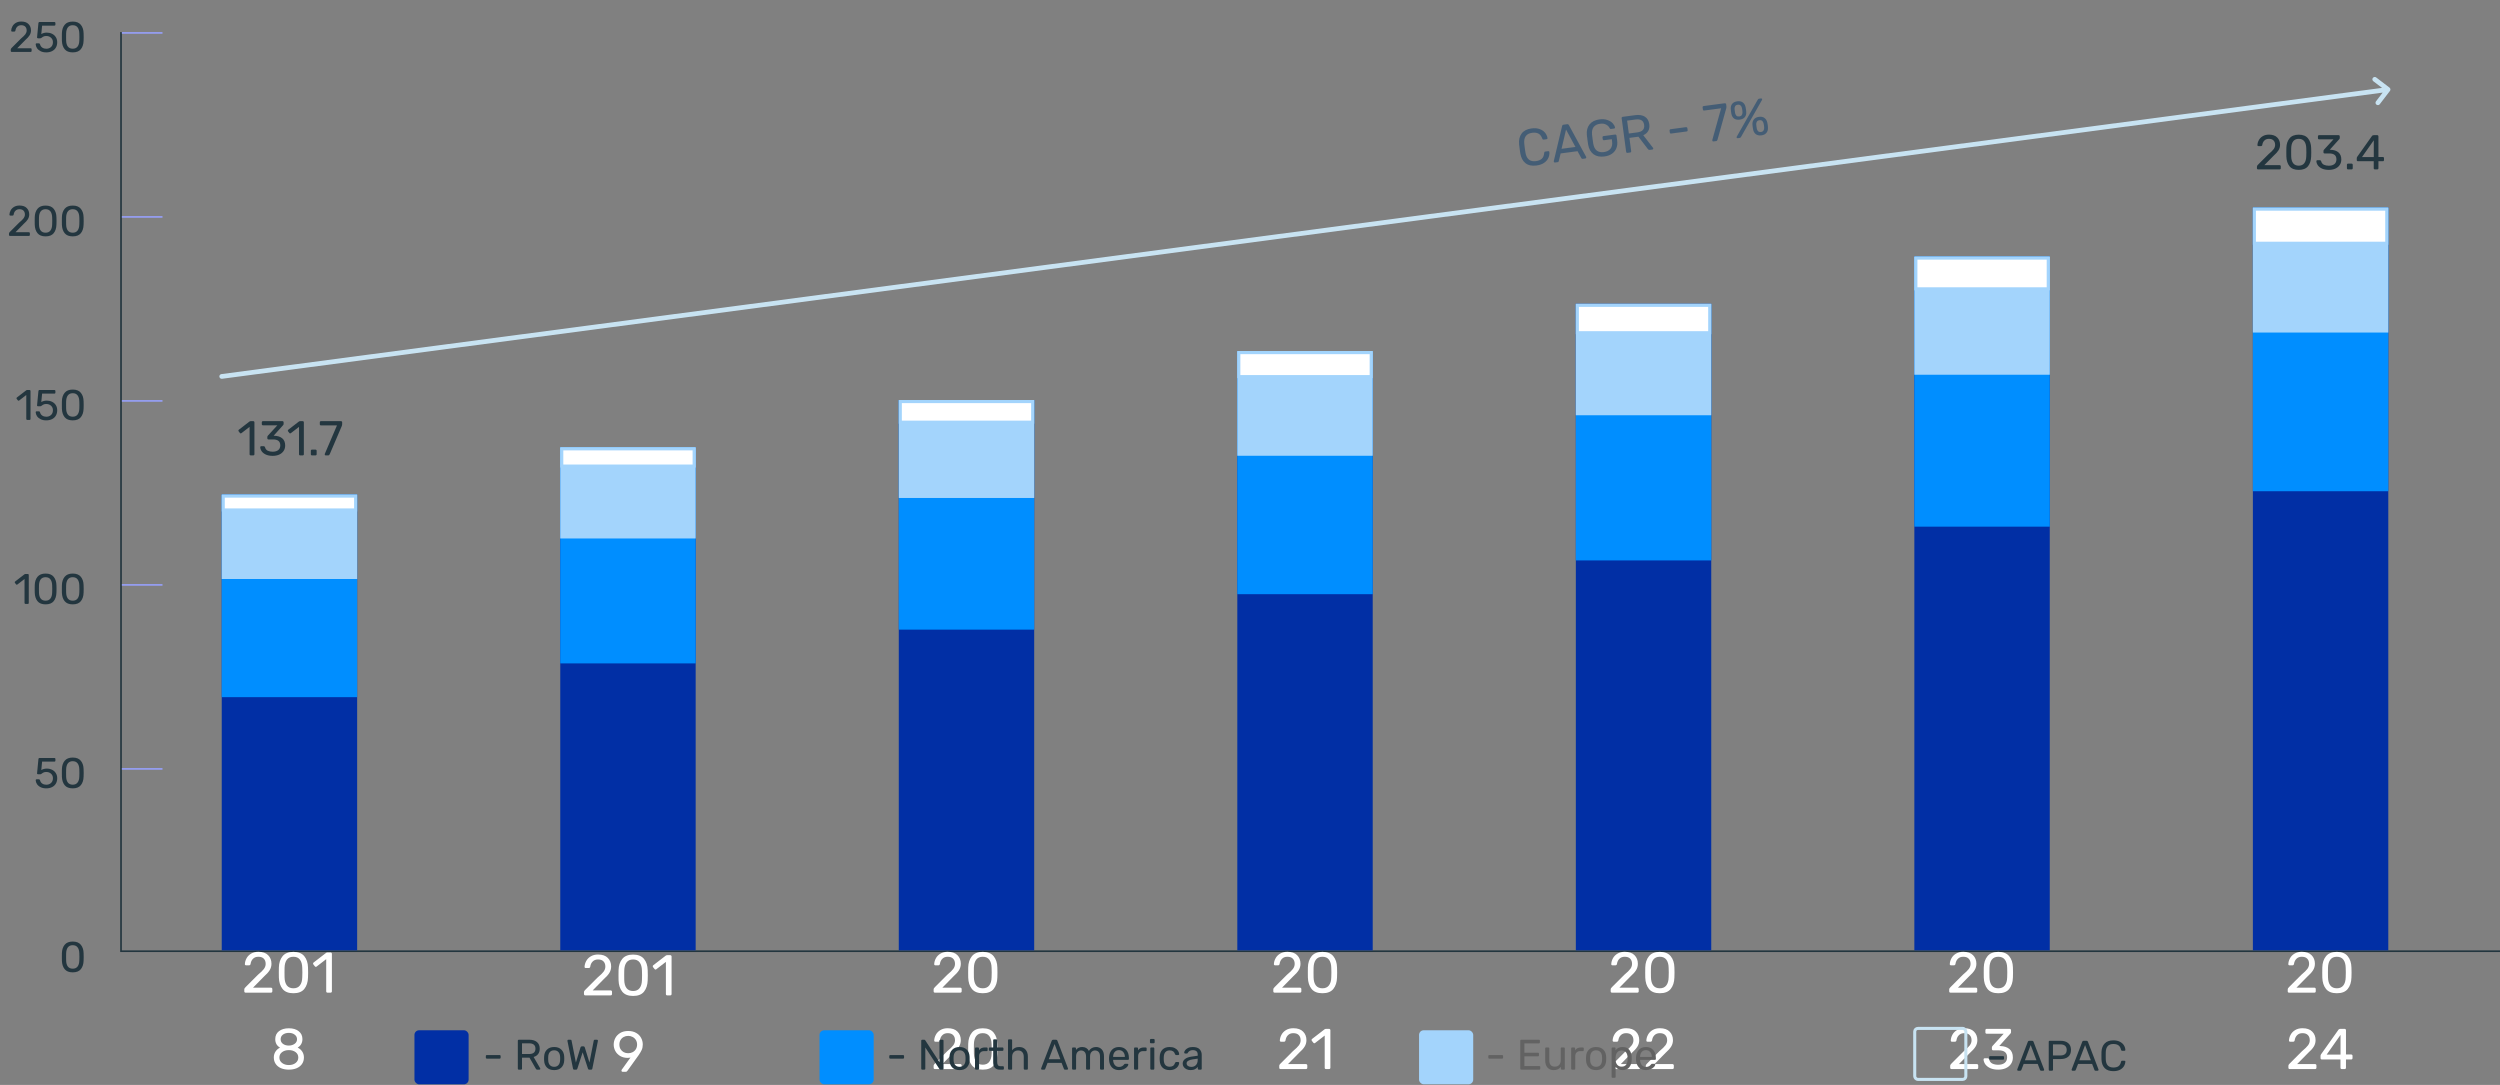<svg width="818" height="355" viewBox="0 0 818 355" fill="none" xmlns="http://www.w3.org/2000/svg">
<rect x="0" y="0" width="818" height="355" fill="#808080" stroke="none"/>
<path d="M39.322 10.494H39.876V310.957H818.001V311.509H39.876H39.322V310.957V10.494Z" fill="#23363F"/>
<rect x="39.875" y="191.103" width="13.292" height="0.553" fill="#959EF4"/>
<rect x="39.875" y="251.306" width="13.292" height="0.553" fill="#959EF4"/>
<rect x="39.875" y="130.9" width="13.292" height="0.553" fill="#959EF4"/>
<rect x="39.875" y="70.697" width="13.292" height="0.553" fill="#959EF4"/>
<rect x="39.875" y="10.494" width="13.292" height="0.553" fill="#959EF4"/>
<path d="M23.797 318.156C22.593 318.156 21.712 317.806 21.151 317.106C20.591 316.406 20.293 315.486 20.256 314.348C20.246 314.096 20.241 313.69 20.241 313.13C20.241 312.551 20.246 312.131 20.256 311.87C20.284 310.75 20.582 309.84 21.151 309.14C21.721 308.43 22.603 308.076 23.797 308.076C25.002 308.076 25.888 308.43 26.457 309.14C27.027 309.84 27.326 310.75 27.354 311.87C27.372 312.392 27.381 312.812 27.381 313.13C27.381 313.438 27.372 313.844 27.354 314.348C27.316 315.486 27.017 316.406 26.457 317.106C25.898 317.806 25.011 318.156 23.797 318.156ZM23.797 316.952C24.497 316.952 25.025 316.718 25.38 316.252C25.744 315.785 25.935 315.127 25.953 314.278C25.972 313.736 25.982 313.344 25.982 313.102C25.982 312.84 25.972 312.458 25.953 311.954C25.935 311.114 25.748 310.456 25.393 309.98C25.039 309.504 24.507 309.266 23.797 309.266C23.098 309.266 22.566 309.504 22.201 309.98C21.847 310.456 21.66 311.114 21.642 311.954L21.628 313.102L21.642 314.278C21.66 315.127 21.847 315.785 22.201 316.252C22.566 316.718 23.098 316.952 23.797 316.952Z" fill="#23363F"/>
<path d="M15.135 257.952C14.425 257.952 13.814 257.826 13.301 257.574C12.787 257.322 12.391 256.991 12.111 256.58C11.84 256.169 11.695 255.731 11.677 255.264V255.236C11.677 255.161 11.705 255.101 11.761 255.054C11.817 255.007 11.882 254.984 11.957 254.984H12.713C12.909 254.984 13.035 255.087 13.091 255.292C13.222 255.787 13.473 256.155 13.847 256.398C14.22 256.641 14.649 256.762 15.135 256.762C15.76 256.762 16.278 256.575 16.689 256.202C17.109 255.819 17.319 255.292 17.319 254.62C17.319 254.013 17.109 253.523 16.689 253.15C16.278 252.777 15.76 252.59 15.135 252.59C14.799 252.59 14.528 252.637 14.323 252.73C14.117 252.814 13.912 252.935 13.707 253.094C13.595 253.178 13.497 253.243 13.413 253.29C13.338 253.327 13.254 253.346 13.161 253.346H12.433C12.349 253.346 12.274 253.318 12.209 253.262C12.143 253.197 12.116 253.122 12.125 253.038L12.573 248.362C12.582 248.25 12.615 248.166 12.671 248.11C12.736 248.045 12.82 248.012 12.923 248.012H17.809C17.902 248.012 17.977 248.045 18.033 248.11C18.098 248.166 18.131 248.241 18.131 248.334V248.88C18.131 248.973 18.098 249.053 18.033 249.118C17.977 249.174 17.902 249.202 17.809 249.202H13.777L13.511 251.96C14.015 251.643 14.621 251.484 15.331 251.484C15.947 251.484 16.512 251.61 17.025 251.862C17.547 252.114 17.958 252.478 18.257 252.954C18.565 253.43 18.719 253.99 18.719 254.634C18.719 255.325 18.565 255.922 18.257 256.426C17.958 256.921 17.538 257.299 16.997 257.56C16.456 257.821 15.835 257.952 15.135 257.952ZM23.797 257.952C22.593 257.952 21.711 257.602 21.151 256.902C20.591 256.202 20.293 255.283 20.255 254.144C20.246 253.892 20.241 253.486 20.241 252.926C20.241 252.347 20.246 251.927 20.255 251.666C20.283 250.546 20.582 249.636 21.151 248.936C21.721 248.227 22.603 247.872 23.797 247.872C25.001 247.872 25.888 248.227 26.457 248.936C27.027 249.636 27.325 250.546 27.353 251.666C27.372 252.189 27.381 252.609 27.381 252.926C27.381 253.234 27.372 253.64 27.353 254.144C27.316 255.283 27.017 256.202 26.457 256.902C25.897 257.602 25.011 257.952 23.797 257.952ZM23.797 256.748C24.497 256.748 25.025 256.515 25.379 256.048C25.743 255.581 25.935 254.923 25.953 254.074C25.972 253.533 25.981 253.141 25.981 252.898C25.981 252.637 25.972 252.254 25.953 251.75C25.935 250.91 25.748 250.252 25.393 249.776C25.039 249.3 24.507 249.062 23.797 249.062C23.097 249.062 22.565 249.3 22.201 249.776C21.847 250.252 21.66 250.91 21.641 251.75L21.627 252.898L21.641 254.074C21.66 254.923 21.847 255.581 22.201 256.048C22.565 256.515 23.097 256.748 23.797 256.748Z" fill="#23363F"/>
<path d="M8.348 197.609C8.254 197.609 8.175 197.581 8.11 197.525C8.054 197.46 8.026 197.381 8.026 197.287V189.447L5.702 191.239C5.636 191.295 5.566 191.323 5.492 191.323C5.408 191.323 5.328 191.277 5.254 191.183L4.89 190.721C4.843 190.656 4.82 190.591 4.82 190.525C4.82 190.413 4.866 190.325 4.96 190.259L8.012 187.907C8.114 187.842 8.236 187.809 8.376 187.809H9.09C9.183 187.809 9.258 187.842 9.314 187.907C9.379 187.963 9.412 188.038 9.412 188.131V197.287C9.412 197.381 9.379 197.46 9.314 197.525C9.258 197.581 9.183 197.609 9.09 197.609H8.348ZM14.91 197.749C13.706 197.749 12.824 197.399 12.264 196.699C11.704 195.999 11.405 195.08 11.368 193.941C11.359 193.689 11.354 193.283 11.354 192.723C11.354 192.145 11.359 191.725 11.368 191.463C11.396 190.343 11.695 189.433 12.264 188.733C12.833 188.024 13.715 187.669 14.91 187.669C16.114 187.669 17.001 188.024 17.57 188.733C18.139 189.433 18.438 190.343 18.466 191.463C18.485 191.986 18.494 192.406 18.494 192.723C18.494 193.031 18.485 193.437 18.466 193.941C18.429 195.08 18.13 195.999 17.57 196.699C17.01 197.399 16.123 197.749 14.91 197.749ZM14.91 196.545C15.61 196.545 16.137 196.312 16.492 195.845C16.856 195.379 17.047 194.721 17.066 193.871C17.085 193.33 17.094 192.938 17.094 192.695C17.094 192.434 17.085 192.051 17.066 191.547C17.047 190.707 16.861 190.049 16.506 189.573C16.151 189.097 15.619 188.859 14.91 188.859C14.21 188.859 13.678 189.097 13.314 189.573C12.959 190.049 12.773 190.707 12.754 191.547L12.74 192.695L12.754 193.871C12.773 194.721 12.959 195.379 13.314 195.845C13.678 196.312 14.21 196.545 14.91 196.545ZM23.797 197.749C22.593 197.749 21.711 197.399 21.151 196.699C20.591 195.999 20.292 195.08 20.255 193.941C20.245 193.689 20.241 193.283 20.241 192.723C20.241 192.145 20.245 191.725 20.255 191.463C20.283 190.343 20.581 189.433 21.151 188.733C21.72 188.024 22.602 187.669 23.797 187.669C25.001 187.669 25.887 188.024 26.457 188.733C27.026 189.433 27.325 190.343 27.353 191.463C27.371 191.986 27.381 192.406 27.381 192.723C27.381 193.031 27.371 193.437 27.353 193.941C27.315 195.08 27.017 195.999 26.457 196.699C25.897 197.399 25.01 197.749 23.797 197.749ZM23.797 196.545C24.497 196.545 25.024 196.312 25.379 195.845C25.743 195.379 25.934 194.721 25.953 193.871C25.971 193.33 25.981 192.938 25.981 192.695C25.981 192.434 25.971 192.051 25.953 191.547C25.934 190.707 25.747 190.049 25.393 189.573C25.038 189.097 24.506 188.859 23.797 188.859C23.097 188.859 22.565 189.097 22.201 189.573C21.846 190.049 21.659 190.707 21.641 191.547L21.627 192.695L21.641 193.871C21.659 194.721 21.846 195.379 22.201 195.845C22.565 196.312 23.097 196.545 23.797 196.545Z" fill="#23363F"/>
<path d="M8.921 137.406C8.828 137.406 8.748 137.378 8.683 137.322C8.627 137.256 8.599 137.177 8.599 137.084V129.244L6.275 131.036C6.21 131.092 6.14 131.12 6.065 131.12C5.981 131.12 5.902 131.073 5.827 130.98L5.463 130.518C5.416 130.452 5.393 130.387 5.393 130.322C5.393 130.21 5.44 130.121 5.533 130.056L8.585 127.704C8.688 127.638 8.809 127.606 8.949 127.606H9.663C9.756 127.606 9.831 127.638 9.887 127.704C9.952 127.76 9.985 127.834 9.985 127.928V137.084C9.985 137.177 9.952 137.256 9.887 137.322C9.831 137.378 9.756 137.406 9.663 137.406H8.921ZM15.133 137.546C14.424 137.546 13.812 137.42 13.299 137.168C12.786 136.916 12.389 136.584 12.109 136.174C11.838 135.763 11.694 135.324 11.675 134.858V134.83C11.675 134.755 11.703 134.694 11.759 134.648C11.815 134.601 11.88 134.578 11.955 134.578H12.711C12.907 134.578 13.033 134.68 13.089 134.886C13.22 135.38 13.472 135.749 13.845 135.992C14.219 136.234 14.648 136.356 15.133 136.356C15.758 136.356 16.276 136.169 16.687 135.796C17.107 135.413 17.317 134.886 17.317 134.214C17.317 133.607 17.107 133.117 16.687 132.744C16.276 132.37 15.758 132.184 15.133 132.184C14.797 132.184 14.527 132.23 14.321 132.324C14.116 132.408 13.911 132.529 13.705 132.688C13.593 132.772 13.495 132.837 13.411 132.884C13.336 132.921 13.252 132.94 13.159 132.94H12.431C12.347 132.94 12.273 132.912 12.207 132.856C12.142 132.79 12.114 132.716 12.123 132.632L12.571 127.956C12.581 127.844 12.613 127.76 12.669 127.704C12.735 127.638 12.819 127.606 12.921 127.606H17.807C17.901 127.606 17.975 127.638 18.031 127.704C18.096 127.76 18.129 127.834 18.129 127.928V128.474C18.129 128.567 18.096 128.646 18.031 128.712C17.975 128.768 17.901 128.796 17.807 128.796H13.775L13.509 131.554C14.013 131.236 14.62 131.078 15.329 131.078C15.945 131.078 16.51 131.204 17.023 131.456C17.546 131.708 17.956 132.072 18.255 132.548C18.563 133.024 18.717 133.584 18.717 134.228C18.717 134.918 18.563 135.516 18.255 136.02C17.956 136.514 17.537 136.892 16.995 137.154C16.454 137.415 15.833 137.546 15.133 137.546ZM23.796 137.546C22.592 137.546 21.71 137.196 21.15 136.496C20.59 135.796 20.291 134.876 20.254 133.738C20.244 133.486 20.24 133.08 20.24 132.52C20.24 131.941 20.244 131.521 20.254 131.26C20.282 130.14 20.58 129.23 21.15 128.53C21.719 127.82 22.601 127.466 23.796 127.466C25 127.466 25.886 127.82 26.456 128.53C27.025 129.23 27.324 130.14 27.352 131.26C27.37 131.782 27.38 132.202 27.38 132.52C27.38 132.828 27.37 133.234 27.352 133.738C27.314 134.876 27.016 135.796 26.456 136.496C25.896 137.196 25.009 137.546 23.796 137.546ZM23.796 136.342C24.496 136.342 25.023 136.108 25.378 135.642C25.742 135.175 25.933 134.517 25.952 133.668C25.97 133.126 25.98 132.734 25.98 132.492C25.98 132.23 25.97 131.848 25.952 131.344C25.933 130.504 25.746 129.846 25.392 129.37C25.037 128.894 24.505 128.656 23.796 128.656C23.096 128.656 22.564 128.894 22.2 129.37C21.845 129.846 21.658 130.504 21.64 131.344L21.626 132.492L21.64 133.668C21.658 134.517 21.845 135.175 22.2 135.642C22.564 136.108 23.096 136.342 23.796 136.342Z" fill="#23363F"/>
<path d="M3.263 77.203C3.17 77.203 3.09 77.175 3.025 77.119C2.969 77.054 2.941 76.975 2.941 76.881V76.433C2.941 76.219 3.058 76.013 3.291 75.817L6.259 72.849C6.978 72.252 7.472 71.766 7.743 71.393C8.014 71.01 8.149 70.609 8.149 70.189C8.149 69.648 7.995 69.223 7.687 68.915C7.388 68.607 6.95 68.453 6.371 68.453C5.83 68.453 5.396 68.617 5.069 68.943C4.742 69.26 4.542 69.685 4.467 70.217C4.448 70.329 4.402 70.413 4.327 70.469C4.262 70.516 4.187 70.539 4.103 70.539H3.375C3.291 70.539 3.221 70.516 3.165 70.469C3.109 70.413 3.081 70.348 3.081 70.273C3.1 69.769 3.235 69.288 3.487 68.831C3.739 68.365 4.108 67.987 4.593 67.697C5.088 67.398 5.68 67.249 6.371 67.249C7.426 67.249 8.219 67.525 8.751 68.075C9.292 68.617 9.563 69.307 9.563 70.147C9.563 70.735 9.414 71.267 9.115 71.743C8.826 72.21 8.373 72.714 7.757 73.255L5.069 75.985H9.437C9.54 75.985 9.619 76.018 9.675 76.083C9.74 76.139 9.773 76.214 9.773 76.307V76.881C9.773 76.975 9.74 77.054 9.675 77.119C9.61 77.175 9.53 77.203 9.437 77.203H3.263ZM14.91 77.343C13.706 77.343 12.824 76.993 12.264 76.293C11.704 75.593 11.405 74.674 11.368 73.535C11.358 73.283 11.354 72.877 11.354 72.317C11.354 71.739 11.358 71.319 11.368 71.057C11.396 69.937 11.694 69.027 12.264 68.327C12.833 67.618 13.715 67.263 14.91 67.263C16.114 67.263 17 67.618 17.57 68.327C18.139 69.027 18.438 69.937 18.466 71.057C18.484 71.58 18.494 72 18.494 72.317C18.494 72.625 18.484 73.031 18.466 73.535C18.428 74.674 18.13 75.593 17.57 76.293C17.01 76.993 16.123 77.343 14.91 77.343ZM14.91 76.139C15.61 76.139 16.137 75.906 16.492 75.439C16.856 74.972 17.047 74.314 17.066 73.465C17.084 72.924 17.094 72.532 17.094 72.289C17.094 72.028 17.084 71.645 17.066 71.141C17.047 70.301 16.86 69.643 16.506 69.167C16.151 68.691 15.619 68.453 14.91 68.453C14.21 68.453 13.678 68.691 13.314 69.167C12.959 69.643 12.772 70.301 12.754 71.141L12.74 72.289L12.754 73.465C12.772 74.314 12.959 74.972 13.314 75.439C13.678 75.906 14.21 76.139 14.91 76.139ZM23.796 77.343C22.592 77.343 21.71 76.993 21.15 76.293C20.59 75.593 20.292 74.674 20.254 73.535C20.245 73.283 20.24 72.877 20.24 72.317C20.24 71.739 20.245 71.319 20.254 71.057C20.282 69.937 20.581 69.027 21.15 68.327C21.72 67.618 22.602 67.263 23.796 67.263C25 67.263 25.887 67.618 26.456 68.327C27.026 69.027 27.324 69.937 27.352 71.057C27.371 71.58 27.38 72 27.38 72.317C27.38 72.625 27.371 73.031 27.352 73.535C27.315 74.674 27.016 75.593 26.456 76.293C25.896 76.993 25.01 77.343 23.796 77.343ZM23.796 76.139C24.496 76.139 25.024 75.906 25.378 75.439C25.742 74.972 25.934 74.314 25.952 73.465C25.971 72.924 25.98 72.532 25.98 72.289C25.98 72.028 25.971 71.645 25.952 71.141C25.934 70.301 25.747 69.643 25.392 69.167C25.038 68.691 24.506 68.453 23.796 68.453C23.096 68.453 22.564 68.691 22.2 69.167C21.846 69.643 21.659 70.301 21.64 71.141L21.626 72.289L21.64 73.465C21.659 74.314 21.846 74.972 22.2 75.439C22.564 75.906 23.096 76.139 23.796 76.139Z" fill="#23363F"/>
<path d="M3.837 17C3.744 17 3.664 16.972 3.599 16.916C3.543 16.851 3.515 16.771 3.515 16.678V16.23C3.515 16.015 3.632 15.81 3.865 15.614L6.833 12.646C7.552 12.049 8.046 11.563 8.317 11.19C8.588 10.807 8.723 10.406 8.723 9.986C8.723 9.445 8.569 9.02 8.261 8.712C7.962 8.404 7.524 8.25 6.945 8.25C6.404 8.25 5.97 8.413 5.643 8.74C5.316 9.057 5.116 9.482 5.041 10.014C5.022 10.126 4.976 10.21 4.901 10.266C4.836 10.313 4.761 10.336 4.677 10.336H3.949C3.865 10.336 3.795 10.313 3.739 10.266C3.683 10.21 3.655 10.145 3.655 10.07C3.674 9.566 3.809 9.085 4.061 8.628C4.313 8.161 4.682 7.783 5.167 7.494C5.662 7.195 6.254 7.046 6.945 7.046C8 7.046 8.793 7.321 9.325 7.872C9.866 8.413 10.137 9.104 10.137 9.944C10.137 10.532 9.988 11.064 9.689 11.54C9.4 12.007 8.947 12.511 8.331 13.052L5.643 15.782H10.011C10.114 15.782 10.193 15.815 10.249 15.88C10.314 15.936 10.347 16.011 10.347 16.104V16.678C10.347 16.771 10.314 16.851 10.249 16.916C10.184 16.972 10.104 17 10.011 17H3.837ZM15.134 17.14C14.424 17.14 13.813 17.014 13.3 16.762C12.786 16.51 12.39 16.179 12.11 15.768C11.839 15.357 11.694 14.919 11.676 14.452V14.424C11.676 14.349 11.704 14.289 11.76 14.242C11.816 14.195 11.881 14.172 11.956 14.172H12.712C12.908 14.172 13.034 14.275 13.09 14.48C13.22 14.975 13.472 15.343 13.846 15.586C14.219 15.829 14.648 15.95 15.134 15.95C15.759 15.95 16.277 15.763 16.688 15.39C17.108 15.007 17.318 14.48 17.318 13.808C17.318 13.201 17.108 12.711 16.688 12.338C16.277 11.965 15.759 11.778 15.134 11.778C14.798 11.778 14.527 11.825 14.322 11.918C14.116 12.002 13.911 12.123 13.706 12.282C13.594 12.366 13.496 12.431 13.412 12.478C13.337 12.515 13.253 12.534 13.16 12.534H12.432C12.348 12.534 12.273 12.506 12.208 12.45C12.142 12.385 12.114 12.31 12.124 12.226L12.572 7.55C12.581 7.438 12.614 7.354 12.67 7.298C12.735 7.233 12.819 7.2 12.922 7.2H17.808C17.901 7.2 17.976 7.233 18.032 7.298C18.097 7.354 18.13 7.429 18.13 7.522V8.068C18.13 8.161 18.097 8.241 18.032 8.306C17.976 8.362 17.901 8.39 17.808 8.39H13.776L13.51 11.148C14.014 10.831 14.62 10.672 15.33 10.672C15.946 10.672 16.51 10.798 17.024 11.05C17.546 11.302 17.957 11.666 18.256 12.142C18.564 12.618 18.718 13.178 18.718 13.822C18.718 14.513 18.564 15.11 18.256 15.614C17.957 16.109 17.537 16.487 16.996 16.748C16.454 17.009 15.834 17.14 15.134 17.14ZM23.796 17.14C22.592 17.14 21.71 16.79 21.15 16.09C20.59 15.39 20.291 14.471 20.254 13.332C20.245 13.08 20.24 12.674 20.24 12.114C20.24 11.535 20.245 11.115 20.254 10.854C20.282 9.734 20.581 8.824 21.15 8.124C21.72 7.415 22.602 7.06 23.796 7.06C25 7.06 25.887 7.415 26.456 8.124C27.026 8.824 27.324 9.734 27.352 10.854C27.371 11.377 27.38 11.797 27.38 12.114C27.38 12.422 27.371 12.828 27.352 13.332C27.315 14.471 27.016 15.39 26.456 16.09C25.896 16.79 25.009 17.14 23.796 17.14ZM23.796 15.936C24.496 15.936 25.023 15.703 25.378 15.236C25.742 14.769 25.933 14.111 25.952 13.262C25.971 12.721 25.98 12.329 25.98 12.086C25.98 11.825 25.971 11.442 25.952 10.938C25.933 10.098 25.747 9.44 25.392 8.964C25.038 8.488 24.506 8.25 23.796 8.25C23.096 8.25 22.564 8.488 22.2 8.964C21.846 9.44 21.659 10.098 21.64 10.938L21.626 12.086L21.64 13.262C21.659 14.111 21.846 14.769 22.2 15.236C22.564 15.703 23.096 15.936 23.796 15.936Z" fill="#23363F"/>
<rect x="72.551" y="161.831" width="44.306" height="149.127" fill="#012FA5"/>
<rect x="72.551" y="161.831" width="44.306" height="66.279" fill="#008EFF"/>
<rect x="72.551" y="161.831" width="44.306" height="27.616" fill="#A3D4FC"/>
<rect x="73.051" y="162.331" width="43.306" height="4.523" fill="white" stroke="#A3D4FC"/>
<path d="M80.364 324.8C80.239 324.8 80.132 324.762 80.044 324.687C79.969 324.599 79.932 324.493 79.932 324.367V323.766C79.932 323.478 80.088 323.202 80.402 322.939L84.387 318.953C85.352 318.151 86.017 317.499 86.38 316.998C86.743 316.484 86.925 315.945 86.925 315.381C86.925 314.654 86.718 314.084 86.305 313.67C85.904 313.257 85.315 313.05 84.538 313.05C83.811 313.05 83.228 313.269 82.789 313.708C82.351 314.134 82.081 314.704 81.981 315.419C81.956 315.569 81.893 315.682 81.793 315.757C81.705 315.82 81.605 315.851 81.492 315.851H80.514C80.402 315.851 80.308 315.82 80.232 315.757C80.157 315.682 80.12 315.594 80.12 315.494C80.145 314.817 80.326 314.172 80.665 313.557C81.003 312.931 81.498 312.423 82.15 312.035C82.814 311.634 83.61 311.433 84.538 311.433C85.954 311.433 87.019 311.803 87.734 312.542C88.461 313.269 88.824 314.197 88.824 315.325C88.824 316.114 88.624 316.829 88.222 317.468C87.834 318.094 87.226 318.771 86.399 319.498L82.789 323.164H88.655C88.793 323.164 88.899 323.208 88.974 323.296C89.062 323.371 89.106 323.471 89.106 323.597V324.367C89.106 324.493 89.062 324.599 88.974 324.687C88.887 324.762 88.78 324.8 88.655 324.8H80.364ZM96.004 324.988C94.387 324.988 93.203 324.518 92.451 323.578C91.699 322.638 91.298 321.403 91.248 319.874C91.235 319.536 91.229 318.991 91.229 318.239C91.229 317.462 91.235 316.898 91.248 316.547C91.285 315.043 91.686 313.821 92.451 312.881C93.215 311.928 94.4 311.452 96.004 311.452C97.621 311.452 98.811 311.928 99.576 312.881C100.341 313.821 100.742 315.043 100.779 316.547C100.804 317.248 100.817 317.812 100.817 318.239C100.817 318.652 100.804 319.197 100.779 319.874C100.729 321.403 100.328 322.638 99.576 323.578C98.824 324.518 97.633 324.988 96.004 324.988ZM96.004 323.371C96.944 323.371 97.652 323.058 98.128 322.431C98.617 321.804 98.874 320.921 98.899 319.78C98.924 319.053 98.937 318.527 98.937 318.201C98.937 317.85 98.924 317.336 98.899 316.659C98.874 315.531 98.624 314.648 98.147 314.009C97.671 313.369 96.957 313.05 96.004 313.05C95.064 313.05 94.35 313.369 93.861 314.009C93.385 314.648 93.134 315.531 93.109 316.659L93.09 318.201L93.109 319.78C93.134 320.921 93.385 321.804 93.861 322.431C94.35 323.058 95.064 323.371 96.004 323.371ZM107.167 324.8C107.041 324.8 106.935 324.762 106.847 324.687C106.772 324.599 106.734 324.493 106.734 324.367V313.839L103.614 316.246C103.526 316.321 103.432 316.359 103.332 316.359C103.219 316.359 103.112 316.296 103.012 316.171L102.523 315.55C102.461 315.462 102.429 315.375 102.429 315.287C102.429 315.137 102.492 315.018 102.617 314.93L106.716 311.771C106.853 311.684 107.016 311.64 107.204 311.64H108.163C108.289 311.64 108.389 311.684 108.464 311.771C108.552 311.847 108.596 311.947 108.596 312.072V324.367C108.596 324.493 108.552 324.599 108.464 324.687C108.389 324.762 108.289 324.8 108.163 324.8H107.167ZM94.517 349.988C93.54 349.988 92.681 349.831 91.942 349.518C91.202 349.192 90.626 348.728 90.212 348.127C89.799 347.525 89.592 346.823 89.592 346.021C89.592 345.282 89.773 344.636 90.137 344.085C90.5 343.521 90.996 343.088 91.622 342.787C91.121 342.499 90.732 342.123 90.457 341.659C90.193 341.183 90.062 340.632 90.062 340.005C90.062 338.902 90.463 338.037 91.265 337.411C92.08 336.771 93.164 336.452 94.517 336.452C95.858 336.452 96.93 336.771 97.732 337.411C98.547 338.037 98.954 338.896 98.954 339.986C98.954 340.613 98.816 341.164 98.541 341.641C98.277 342.104 97.901 342.487 97.413 342.787C98.039 343.088 98.534 343.521 98.898 344.085C99.261 344.636 99.443 345.282 99.443 346.021C99.443 346.823 99.236 347.525 98.823 348.127C98.409 348.728 97.826 349.192 97.074 349.518C96.335 349.831 95.482 349.988 94.517 349.988ZM94.517 342.111C95.269 342.098 95.902 341.904 96.416 341.528C96.93 341.152 97.187 340.657 97.187 340.043C97.187 339.416 96.93 338.915 96.416 338.539C95.915 338.15 95.282 337.956 94.517 337.956C93.74 337.956 93.095 338.144 92.581 338.52C92.08 338.896 91.829 339.403 91.829 340.043C91.829 340.669 92.08 341.171 92.581 341.547C93.095 341.923 93.74 342.111 94.517 342.111ZM94.517 348.484C95.395 348.484 96.128 348.258 96.717 347.807C97.306 347.356 97.601 346.76 97.601 346.021C97.601 345.282 97.306 344.692 96.717 344.254C96.128 343.815 95.395 343.596 94.517 343.596C93.627 343.596 92.888 343.815 92.299 344.254C91.71 344.692 91.415 345.282 91.415 346.021C91.415 346.76 91.71 347.356 92.299 347.807C92.888 348.258 93.627 348.484 94.517 348.484Z" fill="white"/>
<path d="M82.033 149C81.927 149 81.836 148.968 81.761 148.904C81.697 148.829 81.665 148.739 81.665 148.632V139.672L79.009 141.72C78.934 141.784 78.855 141.816 78.769 141.816C78.673 141.816 78.582 141.763 78.497 141.656L78.081 141.128C78.028 141.053 78.001 140.979 78.001 140.904C78.001 140.776 78.055 140.675 78.161 140.6L81.649 137.912C81.766 137.837 81.905 137.8 82.065 137.8H82.881C82.988 137.8 83.073 137.837 83.137 137.912C83.212 137.976 83.249 138.061 83.249 138.168V148.632C83.249 148.739 83.212 148.829 83.137 148.904C83.073 148.968 82.988 149 82.881 149H82.033ZM89.229 149.16C88.386 149.16 87.656 149.027 87.037 148.76C86.429 148.483 85.965 148.125 85.645 147.688C85.336 147.251 85.17 146.792 85.149 146.312C85.149 146.216 85.181 146.141 85.245 146.088C85.309 146.024 85.389 145.992 85.485 145.992H86.269C86.493 145.992 86.642 146.109 86.717 146.344C86.856 146.877 87.154 147.256 87.613 147.48C88.072 147.693 88.61 147.8 89.229 147.8C89.986 147.8 90.589 147.624 91.037 147.272C91.485 146.909 91.709 146.392 91.709 145.72C91.709 144.429 90.925 143.784 89.357 143.784H87.837C87.73 143.784 87.64 143.752 87.565 143.688C87.501 143.613 87.469 143.523 87.469 143.416V142.984C87.469 142.835 87.528 142.691 87.645 142.552L90.749 139.16H86.029C85.922 139.16 85.832 139.128 85.757 139.064C85.693 138.989 85.661 138.899 85.661 138.792V138.184C85.661 138.077 85.693 137.987 85.757 137.912C85.832 137.837 85.922 137.8 86.029 137.8H92.413C92.53 137.8 92.621 137.837 92.685 137.912C92.76 137.976 92.797 138.067 92.797 138.184V138.76C92.797 138.888 92.738 139.011 92.621 139.128L89.533 142.568L89.789 142.584C90.877 142.616 91.736 142.899 92.365 143.432C92.994 143.965 93.309 144.744 93.309 145.768C93.309 146.461 93.133 147.064 92.781 147.576C92.429 148.088 91.944 148.483 91.325 148.76C90.706 149.027 90.008 149.16 89.229 149.16ZM98.205 149C98.098 149 98.008 148.968 97.933 148.904C97.869 148.829 97.837 148.739 97.837 148.632V139.672L95.181 141.72C95.106 141.784 95.026 141.816 94.941 141.816C94.845 141.816 94.754 141.763 94.669 141.656L94.253 141.128C94.2 141.053 94.173 140.979 94.173 140.904C94.173 140.776 94.226 140.675 94.333 140.6L97.821 137.912C97.938 137.837 98.077 137.8 98.237 137.8H99.053C99.16 137.8 99.245 137.837 99.309 137.912C99.384 137.976 99.421 138.061 99.421 138.168V148.632C99.421 148.739 99.384 148.829 99.309 148.904C99.245 148.968 99.16 149 99.053 149H98.205ZM102.073 149C101.966 149 101.875 148.968 101.801 148.904C101.737 148.829 101.705 148.739 101.705 148.632V147.48C101.705 147.373 101.737 147.288 101.801 147.224C101.875 147.149 101.966 147.112 102.073 147.112H103.225C103.331 147.112 103.422 147.149 103.497 147.224C103.571 147.288 103.609 147.373 103.609 147.48V148.632C103.609 148.739 103.571 148.829 103.497 148.904C103.422 148.968 103.331 149 103.225 149H102.073ZM106.564 149C106.468 149 106.388 148.968 106.324 148.904C106.27 148.829 106.244 148.744 106.244 148.648L106.276 148.504L110.26 139.192H105.012C104.905 139.192 104.814 139.16 104.74 139.096C104.676 139.021 104.644 138.931 104.644 138.824V138.184C104.644 138.067 104.676 137.976 104.74 137.912C104.814 137.837 104.905 137.8 105.012 137.8H111.572C111.689 137.8 111.78 137.837 111.844 137.912C111.918 137.976 111.956 138.067 111.956 138.184V138.776C111.956 138.968 111.913 139.176 111.828 139.4L107.892 148.6C107.838 148.717 107.774 148.813 107.7 148.888C107.636 148.963 107.545 149 107.428 149H106.564Z" fill="#23363F"/>
<path d="M738.836 55.424C738.729 55.424 738.638 55.392 738.564 55.328C738.5 55.253 738.468 55.163 738.468 55.056V54.544C738.468 54.298 738.601 54.064 738.868 53.84L742.26 50.448C743.081 49.765 743.646 49.211 743.956 48.784C744.265 48.346 744.42 47.888 744.42 47.408C744.42 46.789 744.244 46.304 743.892 45.952C743.55 45.6 743.049 45.424 742.388 45.424C741.769 45.424 741.273 45.611 740.9 45.984C740.526 46.346 740.297 46.832 740.212 47.44C740.19 47.568 740.137 47.664 740.052 47.728C739.977 47.781 739.892 47.808 739.796 47.808H738.964C738.868 47.808 738.788 47.781 738.724 47.728C738.66 47.664 738.628 47.589 738.628 47.504C738.649 46.928 738.804 46.379 739.092 45.856C739.38 45.322 739.801 44.891 740.356 44.56C740.921 44.218 741.598 44.048 742.388 44.048C743.593 44.048 744.5 44.362 745.108 44.992C745.726 45.611 746.036 46.4 746.036 47.36C746.036 48.032 745.865 48.64 745.524 49.184C745.193 49.717 744.676 50.293 743.972 50.912L740.9 54.032H745.892C746.009 54.032 746.1 54.069 746.164 54.144C746.238 54.208 746.276 54.293 746.276 54.4V55.056C746.276 55.163 746.238 55.253 746.164 55.328C746.089 55.392 745.998 55.424 745.892 55.424H738.836ZM752.146 55.584C750.77 55.584 749.762 55.184 749.122 54.384C748.482 53.584 748.141 52.533 748.098 51.232C748.088 50.944 748.082 50.48 748.082 49.84C748.082 49.178 748.088 48.699 748.098 48.4C748.13 47.12 748.472 46.08 749.122 45.28C749.773 44.469 750.781 44.064 752.146 44.064C753.522 44.064 754.536 44.469 755.186 45.28C755.837 46.08 756.178 47.12 756.21 48.4C756.232 48.997 756.242 49.477 756.242 49.84C756.242 50.192 756.232 50.656 756.21 51.232C756.168 52.533 755.826 53.584 755.186 54.384C754.546 55.184 753.533 55.584 752.146 55.584ZM752.146 54.208C752.946 54.208 753.549 53.941 753.954 53.408C754.37 52.874 754.589 52.123 754.61 51.152C754.632 50.533 754.642 50.085 754.642 49.808C754.642 49.509 754.632 49.072 754.61 48.496C754.589 47.536 754.376 46.784 753.97 46.24C753.565 45.696 752.957 45.424 752.146 45.424C751.346 45.424 750.738 45.696 750.322 46.24C749.917 46.784 749.704 47.536 749.682 48.496L749.666 49.808L749.682 51.152C749.704 52.123 749.917 52.874 750.322 53.408C750.738 53.941 751.346 54.208 752.146 54.208ZM761.998 55.584C761.156 55.584 760.425 55.45 759.806 55.184C759.198 54.907 758.734 54.549 758.414 54.112C758.105 53.675 757.94 53.216 757.918 52.736C757.918 52.64 757.95 52.565 758.014 52.512C758.078 52.448 758.158 52.416 758.254 52.416H759.038C759.262 52.416 759.412 52.533 759.486 52.768C759.625 53.301 759.924 53.68 760.382 53.904C760.841 54.117 761.38 54.224 761.998 54.224C762.756 54.224 763.358 54.048 763.806 53.696C764.254 53.333 764.478 52.816 764.478 52.144C764.478 50.853 763.694 50.208 762.126 50.208H760.606C760.5 50.208 760.409 50.176 760.334 50.112C760.27 50.037 760.238 49.947 760.238 49.84V49.408C760.238 49.258 760.297 49.114 760.414 48.976L763.518 45.584H758.798C758.692 45.584 758.601 45.552 758.526 45.488C758.462 45.413 758.43 45.322 758.43 45.216V44.608C758.43 44.501 758.462 44.41 758.526 44.336C758.601 44.261 758.692 44.224 758.798 44.224H765.182C765.3 44.224 765.39 44.261 765.454 44.336C765.529 44.4 765.566 44.49 765.566 44.608V45.184C765.566 45.312 765.508 45.434 765.39 45.552L762.302 48.992L762.558 49.008C763.646 49.04 764.505 49.322 765.134 49.856C765.764 50.389 766.078 51.168 766.078 52.192C766.078 52.885 765.902 53.488 765.55 54C765.198 54.512 764.713 54.907 764.094 55.184C763.476 55.45 762.777 55.584 761.998 55.584ZM768.28 55.424C768.173 55.424 768.083 55.392 768.008 55.328C767.944 55.253 767.912 55.163 767.912 55.056V53.904C767.912 53.797 767.944 53.712 768.008 53.648C768.083 53.573 768.173 53.536 768.28 53.536H769.432C769.539 53.536 769.629 53.573 769.704 53.648C769.779 53.712 769.816 53.797 769.816 53.904V55.056C769.816 55.163 769.779 55.253 769.704 55.328C769.629 55.392 769.539 55.424 769.432 55.424H768.28ZM777.053 55.424C776.946 55.424 776.855 55.392 776.781 55.328C776.717 55.253 776.685 55.163 776.685 55.056V52.752H771.501C771.394 52.752 771.303 52.72 771.229 52.656C771.165 52.581 771.133 52.49 771.133 52.384V51.744C771.133 51.584 771.191 51.424 771.309 51.264L776.109 44.496C776.162 44.41 776.242 44.346 776.349 44.304C776.455 44.251 776.573 44.224 776.701 44.224H777.853C777.959 44.224 778.045 44.261 778.109 44.336C778.183 44.4 778.221 44.485 778.221 44.592V51.36H779.661C779.767 51.36 779.858 51.397 779.933 51.472C780.007 51.536 780.045 51.621 780.045 51.728V52.384C780.045 52.49 780.007 52.581 779.933 52.656C779.869 52.72 779.783 52.752 779.677 52.752H778.221V55.056C778.221 55.163 778.183 55.253 778.109 55.328C778.045 55.392 777.959 55.424 777.853 55.424H777.053ZM776.701 51.392V45.904L772.845 51.392H776.701Z" fill="#23363F"/>
<rect x="183.316" y="146.365" width="44.306" height="164.592" fill="#012FA5"/>
<rect x="183.316" y="146.365" width="44.306" height="70.697" fill="#008EFF"/>
<rect x="183.316" y="146.365" width="44.306" height="29.825" fill="#A3D4FC"/>
<rect x="183.816" y="146.865" width="43.306" height="5.628" fill="white" stroke="#A3D4FC"/>
<path d="M191.509 325.688C191.383 325.688 191.277 325.65 191.189 325.575C191.114 325.487 191.076 325.381 191.076 325.256V324.654C191.076 324.366 191.233 324.09 191.546 323.827L195.532 319.841C196.497 319.039 197.161 318.387 197.525 317.886C197.888 317.372 198.07 316.833 198.07 316.269C198.07 315.542 197.863 314.972 197.45 314.558C197.049 314.145 196.459 313.938 195.682 313.938C194.955 313.938 194.373 314.157 193.934 314.596C193.495 315.022 193.226 315.592 193.126 316.307C193.101 316.457 193.038 316.57 192.938 316.645C192.85 316.708 192.75 316.739 192.637 316.739H191.659C191.546 316.739 191.452 316.708 191.377 316.645C191.302 316.57 191.264 316.482 191.264 316.382C191.289 315.705 191.471 315.06 191.81 314.446C192.148 313.819 192.643 313.311 193.295 312.923C193.959 312.522 194.755 312.321 195.682 312.321C197.099 312.321 198.164 312.691 198.878 313.43C199.605 314.157 199.969 315.085 199.969 316.213C199.969 317.002 199.768 317.717 199.367 318.356C198.979 318.983 198.371 319.659 197.544 320.386L193.934 324.052H199.8C199.937 324.052 200.044 324.096 200.119 324.184C200.207 324.259 200.251 324.359 200.251 324.485V325.256C200.251 325.381 200.207 325.487 200.119 325.575C200.031 325.65 199.925 325.688 199.8 325.688H191.509ZM207.149 325.876C205.532 325.876 204.348 325.406 203.596 324.466C202.844 323.526 202.442 322.291 202.392 320.762C202.38 320.424 202.374 319.879 202.374 319.127C202.374 318.35 202.38 317.786 202.392 317.435C202.43 315.931 202.831 314.709 203.596 313.769C204.36 312.816 205.544 312.34 207.149 312.34C208.766 312.34 209.956 312.816 210.721 313.769C211.485 314.709 211.886 315.931 211.924 317.435C211.949 318.137 211.962 318.701 211.962 319.127C211.962 319.54 211.949 320.086 211.924 320.762C211.874 322.291 211.473 323.526 210.721 324.466C209.969 325.406 208.778 325.876 207.149 325.876ZM207.149 324.259C208.089 324.259 208.797 323.946 209.273 323.319C209.762 322.693 210.019 321.809 210.044 320.668C210.069 319.941 210.082 319.415 210.082 319.089C210.082 318.738 210.069 318.224 210.044 317.548C210.019 316.42 209.768 315.536 209.292 314.897C208.816 314.258 208.101 313.938 207.149 313.938C206.209 313.938 205.494 314.258 205.006 314.897C204.529 315.536 204.279 316.42 204.254 317.548L204.235 319.089L204.254 320.668C204.279 321.809 204.529 322.693 205.006 323.319C205.494 323.946 206.209 324.259 207.149 324.259ZM218.312 325.688C218.186 325.688 218.08 325.65 217.992 325.575C217.917 325.487 217.879 325.381 217.879 325.256V314.728L214.758 317.134C214.671 317.209 214.577 317.247 214.476 317.247C214.364 317.247 214.257 317.184 214.157 317.059L213.668 316.438C213.605 316.351 213.574 316.263 213.574 316.175C213.574 316.025 213.637 315.906 213.762 315.818L217.86 312.66C217.998 312.572 218.161 312.528 218.349 312.528H219.308C219.433 312.528 219.534 312.572 219.609 312.66C219.696 312.735 219.74 312.835 219.74 312.96V325.256C219.74 325.381 219.696 325.487 219.609 325.575C219.534 325.65 219.433 325.688 219.308 325.688H218.312ZM203.716 350.688C203.603 350.688 203.509 350.65 203.434 350.575C203.371 350.487 203.34 350.387 203.34 350.274C203.34 350.187 203.365 350.105 203.415 350.03L206.292 346.026C205.991 346.101 205.652 346.138 205.276 346.138C204.387 346.126 203.597 345.919 202.908 345.518C202.231 345.117 201.711 344.584 201.347 343.92C200.984 343.256 200.802 342.548 200.802 341.796C200.802 341.044 200.977 340.329 201.328 339.652C201.692 338.963 202.231 338.405 202.945 337.979C203.66 337.553 204.524 337.34 205.54 337.34C206.555 337.34 207.42 337.547 208.134 337.96C208.861 338.374 209.406 338.919 209.77 339.596C210.133 340.273 210.315 340.993 210.315 341.758C210.315 342.435 210.196 343.036 209.958 343.563C209.719 344.077 209.387 344.641 208.961 345.255L205.333 350.312C205.245 350.425 205.157 350.519 205.07 350.594C204.994 350.657 204.882 350.688 204.731 350.688H203.716ZM205.54 344.616C206.066 344.616 206.549 344.503 206.987 344.277C207.438 344.039 207.796 343.707 208.059 343.281C208.322 342.842 208.454 342.341 208.454 341.777C208.454 341.213 208.322 340.718 208.059 340.292C207.796 339.853 207.438 339.521 206.987 339.295C206.549 339.057 206.066 338.938 205.54 338.938C205.013 338.938 204.531 339.057 204.092 339.295C203.653 339.521 203.302 339.853 203.039 340.292C202.789 340.718 202.663 341.213 202.663 341.777C202.663 342.341 202.789 342.842 203.039 343.281C203.302 343.707 203.653 344.039 204.092 344.277C204.531 344.503 205.013 344.616 205.54 344.616Z" fill="white"/>
<rect x="404.846" y="114.883" width="44.306" height="196.074" fill="#012FA5"/>
<rect x="404.846" y="114.883" width="44.306" height="79.534" fill="#008EFF"/>
<rect x="404.846" y="114.883" width="44.306" height="34.244" fill="#A3D4FC"/>
<rect x="405.346" y="115.383" width="43.306" height="7.837" fill="white" stroke="#A3D4FC"/>
<path d="M417.059 324.8C416.933 324.8 416.827 324.762 416.739 324.687C416.664 324.599 416.626 324.493 416.626 324.367V323.766C416.626 323.478 416.783 323.202 417.096 322.939L421.082 318.953C422.047 318.151 422.711 317.499 423.075 316.998C423.438 316.484 423.62 315.945 423.62 315.381C423.62 314.654 423.413 314.084 423 313.67C422.599 313.257 422.009 313.05 421.232 313.05C420.505 313.05 419.923 313.269 419.484 313.708C419.045 314.134 418.776 314.704 418.676 315.419C418.651 315.569 418.588 315.682 418.488 315.757C418.4 315.82 418.3 315.851 418.187 315.851H417.209C417.096 315.851 417.002 315.82 416.927 315.757C416.852 315.682 416.814 315.594 416.814 315.494C416.839 314.817 417.021 314.172 417.36 313.557C417.698 312.931 418.193 312.423 418.845 312.035C419.509 311.634 420.305 311.433 421.232 311.433C422.649 311.433 423.714 311.803 424.428 312.542C425.155 313.269 425.519 314.197 425.519 315.325C425.519 316.114 425.318 316.829 424.917 317.468C424.529 318.094 423.921 318.771 423.094 319.498L419.484 323.164H425.35C425.487 323.164 425.594 323.208 425.669 323.296C425.757 323.371 425.801 323.471 425.801 323.597V324.367C425.801 324.493 425.757 324.599 425.669 324.687C425.581 324.762 425.475 324.8 425.35 324.8H417.059ZM432.699 324.988C431.082 324.988 429.898 324.518 429.146 323.578C428.394 322.638 427.992 321.403 427.942 319.874C427.93 319.536 427.924 318.991 427.924 318.239C427.924 317.462 427.93 316.898 427.942 316.547C427.98 315.043 428.381 313.821 429.146 312.881C429.91 311.928 431.094 311.452 432.699 311.452C434.316 311.452 435.506 311.928 436.271 312.881C437.035 313.821 437.436 315.043 437.474 316.547C437.499 317.248 437.512 317.812 437.512 318.239C437.512 318.652 437.499 319.197 437.474 319.874C437.424 321.403 437.023 322.638 436.271 323.578C435.519 324.518 434.328 324.988 432.699 324.988ZM432.699 323.371C433.639 323.371 434.347 323.058 434.823 322.431C435.312 321.804 435.569 320.921 435.594 319.78C435.619 319.053 435.632 318.527 435.632 318.201C435.632 317.85 435.619 317.336 435.594 316.659C435.569 315.531 435.318 314.648 434.842 314.009C434.366 313.369 433.651 313.05 432.699 313.05C431.759 313.05 431.044 313.369 430.556 314.009C430.079 314.648 429.829 315.531 429.804 316.659L429.785 318.201L429.804 319.78C429.829 320.921 430.079 321.804 430.556 322.431C431.044 323.058 431.759 323.371 432.699 323.371ZM419.005 349.8C418.88 349.8 418.773 349.762 418.685 349.687C418.61 349.599 418.572 349.493 418.572 349.367V348.766C418.572 348.478 418.729 348.202 419.042 347.939L423.028 343.953C423.993 343.151 424.657 342.499 425.021 341.998C425.384 341.484 425.566 340.945 425.566 340.381C425.566 339.654 425.359 339.084 424.946 338.67C424.545 338.257 423.956 338.05 423.178 338.05C422.452 338.05 421.869 338.269 421.43 338.708C420.991 339.134 420.722 339.704 420.622 340.419C420.597 340.569 420.534 340.682 420.434 340.757C420.346 340.82 420.246 340.851 420.133 340.851H419.155C419.042 340.851 418.948 340.82 418.873 340.757C418.798 340.682 418.76 340.594 418.76 340.494C418.786 339.817 418.967 339.172 419.306 338.557C419.644 337.931 420.139 337.423 420.791 337.035C421.455 336.634 422.251 336.433 423.178 336.433C424.595 336.433 425.66 336.803 426.374 337.542C427.101 338.269 427.465 339.197 427.465 340.325C427.465 341.114 427.264 341.829 426.863 342.468C426.475 343.094 425.867 343.771 425.04 344.498L421.43 348.164H427.296C427.434 348.164 427.54 348.208 427.615 348.296C427.703 348.371 427.747 348.471 427.747 348.597V349.367C427.747 349.493 427.703 349.599 427.615 349.687C427.528 349.762 427.421 349.8 427.296 349.8H419.005ZM433.874 349.8C433.749 349.8 433.642 349.762 433.554 349.687C433.479 349.599 433.442 349.493 433.442 349.367V338.839L430.321 341.246C430.233 341.321 430.139 341.359 430.039 341.359C429.926 341.359 429.82 341.296 429.719 341.171L429.23 340.55C429.168 340.462 429.136 340.375 429.136 340.287C429.136 340.137 429.199 340.018 429.324 339.93L433.423 336.771C433.561 336.684 433.724 336.64 433.912 336.64H434.87C434.996 336.64 435.096 336.684 435.171 336.771C435.259 336.847 435.303 336.947 435.303 337.072V349.367C435.303 349.493 435.259 349.599 435.171 349.687C435.096 349.762 434.996 349.8 434.87 349.8H433.874Z" fill="white"/>
<rect x="294.082" y="130.9" width="44.306" height="180.057" fill="#012FA5"/>
<rect x="294.082" y="130.9" width="44.306" height="75.116" fill="#008EFF"/>
<rect x="294.082" y="130.9" width="44.306" height="32.035" fill="#A3D4FC"/>
<rect x="294.582" y="131.4" width="43.306" height="6.732" fill="white" stroke="#A3D4FC"/>
<path d="M305.916 324.8C305.79 324.8 305.684 324.762 305.596 324.687C305.521 324.599 305.483 324.493 305.483 324.367V323.766C305.483 323.478 305.64 323.202 305.953 322.939L309.939 318.953C310.904 318.151 311.568 317.499 311.932 316.998C312.295 316.484 312.477 315.945 312.477 315.381C312.477 314.654 312.27 314.084 311.856 313.67C311.455 313.257 310.866 313.05 310.089 313.05C309.362 313.05 308.779 313.269 308.341 313.708C307.902 314.134 307.633 314.704 307.532 315.419C307.507 315.569 307.445 315.682 307.344 315.757C307.257 315.82 307.156 315.851 307.044 315.851H306.066C305.953 315.851 305.859 315.82 305.784 315.757C305.709 315.682 305.671 315.594 305.671 315.494C305.696 314.817 305.878 314.172 306.216 313.557C306.555 312.931 307.05 312.423 307.702 312.035C308.366 311.634 309.162 311.433 310.089 311.433C311.505 311.433 312.571 311.803 313.285 312.542C314.012 313.269 314.376 314.197 314.376 315.325C314.376 316.114 314.175 316.829 313.774 317.468C313.385 318.094 312.778 318.771 311.95 319.498L308.341 323.164H314.206C314.344 323.164 314.451 323.208 314.526 323.296C314.614 323.371 314.658 323.471 314.658 323.597V324.367C314.658 324.493 314.614 324.599 314.526 324.687C314.438 324.762 314.332 324.8 314.206 324.8H305.916ZM321.556 324.988C319.939 324.988 318.754 324.518 318.002 323.578C317.25 322.638 316.849 321.403 316.799 319.874C316.787 319.536 316.78 318.991 316.78 318.239C316.78 317.462 316.787 316.898 316.799 316.547C316.837 315.043 317.238 313.821 318.002 312.881C318.767 311.928 319.951 311.452 321.556 311.452C323.172 311.452 324.363 311.928 325.128 312.881C325.892 313.821 326.293 315.043 326.331 316.547C326.356 317.248 326.368 317.812 326.368 318.239C326.368 318.652 326.356 319.197 326.331 319.874C326.281 321.403 325.88 322.638 325.128 323.578C324.376 324.518 323.185 324.988 321.556 324.988ZM321.556 323.371C322.496 323.371 323.204 323.058 323.68 322.431C324.169 321.804 324.426 320.921 324.451 319.78C324.476 319.053 324.488 318.527 324.488 318.201C324.488 317.85 324.476 317.336 324.451 316.659C324.426 315.531 324.175 314.648 323.699 314.009C323.223 313.369 322.508 313.05 321.556 313.05C320.616 313.05 319.901 313.369 319.412 314.009C318.936 314.648 318.685 315.531 318.66 316.659L318.642 318.201L318.66 319.78C318.685 320.921 318.936 321.804 319.412 322.431C319.901 323.058 320.616 323.371 321.556 323.371ZM305.916 349.8C305.79 349.8 305.684 349.762 305.596 349.687C305.521 349.599 305.483 349.493 305.483 349.367V348.766C305.483 348.478 305.64 348.202 305.953 347.939L309.939 343.953C310.904 343.151 311.568 342.499 311.932 341.998C312.295 341.484 312.477 340.945 312.477 340.381C312.477 339.654 312.27 339.084 311.856 338.67C311.455 338.257 310.866 338.05 310.089 338.05C309.362 338.05 308.779 338.269 308.341 338.708C307.902 339.134 307.633 339.704 307.532 340.419C307.507 340.569 307.445 340.682 307.344 340.757C307.257 340.82 307.156 340.851 307.044 340.851H306.066C305.953 340.851 305.859 340.82 305.784 340.757C305.709 340.682 305.671 340.594 305.671 340.494C305.696 339.817 305.878 339.172 306.216 338.557C306.555 337.931 307.05 337.423 307.702 337.035C308.366 336.634 309.162 336.433 310.089 336.433C311.505 336.433 312.571 336.803 313.285 337.542C314.012 338.269 314.376 339.197 314.376 340.325C314.376 341.114 314.175 341.829 313.774 342.468C313.385 343.094 312.778 343.771 311.95 344.498L308.341 348.164H314.206C314.344 348.164 314.451 348.208 314.526 348.296C314.614 348.371 314.658 348.471 314.658 348.597V349.367C314.658 349.493 314.614 349.599 314.526 349.687C314.438 349.762 314.332 349.8 314.206 349.8H305.916ZM321.556 349.988C319.939 349.988 318.754 349.518 318.002 348.578C317.25 347.638 316.849 346.403 316.799 344.874C316.787 344.536 316.78 343.991 316.78 343.239C316.78 342.462 316.787 341.898 316.799 341.547C316.837 340.043 317.238 338.821 318.002 337.881C318.767 336.928 319.951 336.452 321.556 336.452C323.172 336.452 324.363 336.928 325.128 337.881C325.892 338.821 326.293 340.043 326.331 341.547C326.356 342.248 326.368 342.812 326.368 343.239C326.368 343.652 326.356 344.197 326.331 344.874C326.281 346.403 325.88 347.638 325.128 348.578C324.376 349.518 323.185 349.988 321.556 349.988ZM321.556 348.371C322.496 348.371 323.204 348.058 323.68 347.431C324.169 346.804 324.426 345.921 324.451 344.78C324.476 344.053 324.488 343.527 324.488 343.201C324.488 342.85 324.476 342.336 324.451 341.659C324.426 340.531 324.175 339.648 323.699 339.009C323.223 338.369 322.508 338.05 321.556 338.05C320.616 338.05 319.901 338.369 319.412 339.009C318.936 339.648 318.685 340.531 318.66 341.659L318.642 343.201L318.66 344.78C318.685 345.921 318.936 346.804 319.412 347.431C319.901 348.058 320.616 348.371 321.556 348.371Z" fill="white"/>
<rect x="515.613" y="99.418" width="44.306" height="211.539" fill="#012FA5"/>
<rect x="515.613" y="99.418" width="44.306" height="83.953" fill="#008EFF"/>
<rect x="515.613" y="99.418" width="44.306" height="36.453" fill="#A3D4FC"/>
<rect x="516.113" y="99.918" width="43.306" height="8.942" fill="white" stroke="#A3D4FC"/>
<path d="M527.447 324.8C527.322 324.8 527.215 324.762 527.127 324.687C527.052 324.599 527.014 324.493 527.014 324.367V323.766C527.014 323.478 527.171 323.202 527.484 322.939L531.47 318.953C532.435 318.151 533.099 317.499 533.463 316.998C533.826 316.484 534.008 315.945 534.008 315.381C534.008 314.654 533.801 314.084 533.388 313.67C532.987 313.257 532.398 313.05 531.62 313.05C530.894 313.05 530.311 313.269 529.872 313.708C529.433 314.134 529.164 314.704 529.064 315.419C529.039 315.569 528.976 315.682 528.876 315.757C528.788 315.82 528.688 315.851 528.575 315.851H527.597C527.484 315.851 527.39 315.82 527.315 315.757C527.24 315.682 527.202 315.594 527.202 315.494C527.228 314.817 527.409 314.172 527.748 313.557C528.086 312.931 528.581 312.423 529.233 312.035C529.897 311.634 530.693 311.433 531.62 311.433C533.037 311.433 534.102 311.803 534.816 312.542C535.543 313.269 535.907 314.197 535.907 315.325C535.907 316.114 535.706 316.829 535.305 317.468C534.917 318.094 534.309 318.771 533.482 319.498L529.872 323.164H535.738C535.876 323.164 535.982 323.208 536.057 323.296C536.145 323.371 536.189 323.471 536.189 323.597V324.367C536.189 324.493 536.145 324.599 536.057 324.687C535.97 324.762 535.863 324.8 535.738 324.8H527.447ZM543.087 324.988C541.47 324.988 540.286 324.518 539.534 323.578C538.782 322.638 538.381 321.403 538.33 319.874C538.318 319.536 538.312 318.991 538.312 318.239C538.312 317.462 538.318 316.898 538.33 316.547C538.368 315.043 538.769 313.821 539.534 312.881C540.298 311.928 541.483 311.452 543.087 311.452C544.704 311.452 545.894 311.928 546.659 312.881C547.423 313.821 547.824 315.043 547.862 316.547C547.887 317.248 547.9 317.812 547.9 318.239C547.9 318.652 547.887 319.197 547.862 319.874C547.812 321.403 547.411 322.638 546.659 323.578C545.907 324.518 544.716 324.988 543.087 324.988ZM543.087 323.371C544.027 323.371 544.735 323.058 545.211 322.431C545.7 321.804 545.957 320.921 545.982 319.78C546.007 319.053 546.02 318.527 546.02 318.201C546.02 317.85 546.007 317.336 545.982 316.659C545.957 315.531 545.706 314.648 545.23 314.009C544.754 313.369 544.039 313.05 543.087 313.05C542.147 313.05 541.432 313.369 540.944 314.009C540.467 314.648 540.217 315.531 540.192 316.659L540.173 318.201L540.192 319.78C540.217 320.921 540.467 321.804 540.944 322.431C541.432 323.058 542.147 323.371 543.087 323.371ZM527.897 349.8C527.771 349.8 527.665 349.762 527.577 349.687C527.502 349.599 527.464 349.493 527.464 349.367V348.766C527.464 348.478 527.621 348.202 527.934 347.939L531.92 343.953C532.885 343.151 533.549 342.499 533.913 341.998C534.276 341.484 534.458 340.945 534.458 340.381C534.458 339.654 534.251 339.084 533.837 338.67C533.436 338.257 532.847 338.05 532.07 338.05C531.343 338.05 530.761 338.269 530.322 338.708C529.883 339.134 529.614 339.704 529.513 340.419C529.488 340.569 529.426 340.682 529.325 340.757C529.238 340.82 529.137 340.851 529.025 340.851H528.047C527.934 340.851 527.84 340.82 527.765 340.757C527.69 340.682 527.652 340.594 527.652 340.494C527.677 339.817 527.859 339.172 528.197 338.557C528.536 337.931 529.031 337.423 529.683 337.035C530.347 336.634 531.143 336.433 532.07 336.433C533.487 336.433 534.552 336.803 535.266 337.542C535.993 338.269 536.357 339.197 536.357 340.325C536.357 341.114 536.156 341.829 535.755 342.468C535.367 343.094 534.759 343.771 533.931 344.498L530.322 348.164H536.187C536.325 348.164 536.432 348.208 536.507 348.296C536.595 348.371 536.639 348.471 536.639 348.597V349.367C536.639 349.493 536.595 349.599 536.507 349.687C536.419 349.762 536.313 349.8 536.187 349.8H527.897ZM538.931 349.8C538.805 349.8 538.699 349.762 538.611 349.687C538.536 349.599 538.498 349.493 538.498 349.367V348.766C538.498 348.478 538.655 348.202 538.968 347.939L542.954 343.953C543.919 343.151 544.583 342.499 544.947 341.998C545.31 341.484 545.492 340.945 545.492 340.381C545.492 339.654 545.285 339.084 544.871 338.67C544.47 338.257 543.881 338.05 543.104 338.05C542.377 338.05 541.794 338.269 541.356 338.708C540.917 339.134 540.648 339.704 540.547 340.419C540.522 340.569 540.46 340.682 540.359 340.757C540.272 340.82 540.171 340.851 540.059 340.851H539.081C538.968 340.851 538.874 340.82 538.799 340.757C538.724 340.682 538.686 340.594 538.686 340.494C538.711 339.817 538.893 339.172 539.231 338.557C539.57 337.931 540.065 337.423 540.717 337.035C541.381 336.634 542.177 336.433 543.104 336.433C544.52 336.433 545.586 336.803 546.3 337.542C547.027 338.269 547.391 339.197 547.391 340.325C547.391 341.114 547.19 341.829 546.789 342.468C546.4 343.094 545.793 343.771 544.965 344.498L541.356 348.164H547.221C547.359 348.164 547.466 348.208 547.541 348.296C547.629 348.371 547.673 348.471 547.673 348.597V349.367C547.673 349.493 547.629 349.599 547.541 349.687C547.453 349.762 547.347 349.8 547.221 349.8H538.931Z" fill="white"/>
<rect x="626.377" y="83.953" width="44.306" height="227.004" fill="#012FA5"/>
<rect x="626.377" y="83.953" width="44.306" height="88.371" fill="#008EFF"/>
<rect x="626.377" y="83.953" width="44.306" height="38.663" fill="#A3D4FC"/>
<rect x="626.877" y="84.453" width="43.306" height="10.046" fill="white" stroke="#A3D4FC"/>
<path d="M638.211 324.8C638.085 324.8 637.979 324.763 637.891 324.687C637.816 324.6 637.778 324.493 637.778 324.368V323.766C637.778 323.478 637.935 323.202 638.248 322.939L642.234 318.953C643.199 318.151 643.863 317.5 644.227 316.998C644.59 316.484 644.772 315.945 644.772 315.381C644.772 314.655 644.565 314.084 644.151 313.671C643.75 313.257 643.161 313.05 642.384 313.05C641.657 313.05 641.074 313.27 640.636 313.708C640.197 314.134 639.928 314.705 639.827 315.419C639.802 315.569 639.74 315.682 639.639 315.757C639.552 315.82 639.451 315.851 639.339 315.851H638.361C638.248 315.851 638.154 315.82 638.079 315.757C638.004 315.682 637.966 315.595 637.966 315.494C637.991 314.817 638.173 314.172 638.511 313.558C638.85 312.931 639.345 312.424 639.997 312.035C640.661 311.634 641.457 311.433 642.384 311.433C643.8 311.433 644.866 311.803 645.58 312.543C646.307 313.27 646.671 314.197 646.671 315.325C646.671 316.115 646.47 316.829 646.069 317.468C645.68 318.095 645.073 318.772 644.245 319.499L640.636 323.165H646.501C646.639 323.165 646.746 323.209 646.821 323.296C646.909 323.371 646.953 323.472 646.953 323.597V324.368C646.953 324.493 646.909 324.6 646.821 324.687C646.733 324.763 646.627 324.8 646.501 324.8H638.211ZM653.85 324.988C652.234 324.988 651.049 324.518 650.297 323.578C649.545 322.638 649.144 321.404 649.094 319.875C649.082 319.536 649.075 318.991 649.075 318.239C649.075 317.462 649.082 316.898 649.094 316.547C649.132 315.043 649.533 313.821 650.297 312.881C651.062 311.929 652.246 311.452 653.85 311.452C655.467 311.452 656.658 311.929 657.422 312.881C658.187 313.821 658.588 315.043 658.626 316.547C658.651 317.249 658.663 317.813 658.663 318.239C658.663 318.653 658.651 319.198 658.626 319.875C658.576 321.404 658.174 322.638 657.422 323.578C656.67 324.518 655.48 324.988 653.85 324.988ZM653.85 323.371C654.79 323.371 655.499 323.058 655.975 322.431C656.464 321.805 656.721 320.921 656.746 319.781C656.771 319.054 656.783 318.527 656.783 318.201C656.783 317.851 656.771 317.337 656.746 316.66C656.721 315.532 656.47 314.648 655.994 314.009C655.517 313.37 654.803 313.05 653.85 313.05C652.91 313.05 652.196 313.37 651.707 314.009C651.231 314.648 650.98 315.532 650.955 316.66L650.936 318.201L650.955 319.781C650.98 320.921 651.231 321.805 651.707 322.431C652.196 323.058 652.91 323.371 653.85 323.371ZM638.532 349.8C638.406 349.8 638.3 349.763 638.212 349.687C638.137 349.6 638.099 349.493 638.099 349.368V348.766C638.099 348.478 638.256 348.202 638.569 347.939L642.555 343.953C643.52 343.151 644.184 342.5 644.548 341.998C644.911 341.484 645.093 340.945 645.093 340.381C645.093 339.655 644.886 339.084 644.473 338.671C644.072 338.257 643.482 338.05 642.705 338.05C641.978 338.05 641.396 338.27 640.957 338.708C640.518 339.134 640.249 339.705 640.149 340.419C640.124 340.569 640.061 340.682 639.961 340.757C639.873 340.82 639.773 340.851 639.66 340.851H638.682C638.569 340.851 638.475 340.82 638.4 340.757C638.325 340.682 638.287 340.595 638.287 340.494C638.312 339.817 638.494 339.172 638.833 338.558C639.171 337.931 639.666 337.424 640.318 337.035C640.982 336.634 641.778 336.433 642.705 336.433C644.122 336.433 645.187 336.803 645.901 337.543C646.628 338.27 646.992 339.197 646.992 340.325C646.992 341.115 646.791 341.829 646.39 342.468C646.002 343.095 645.394 343.772 644.567 344.499L640.957 348.165H646.823C646.96 348.165 647.067 348.209 647.142 348.296C647.23 348.371 647.274 348.472 647.274 348.597V349.368C647.274 349.493 647.23 349.6 647.142 349.687C647.054 349.763 646.948 349.8 646.823 349.8H638.532ZM653.815 349.988C652.824 349.988 651.966 349.832 651.239 349.518C650.525 349.192 649.979 348.773 649.603 348.259C649.24 347.745 649.046 347.206 649.021 346.642C649.021 346.529 649.058 346.441 649.133 346.379C649.209 346.303 649.303 346.266 649.415 346.266H650.337C650.6 346.266 650.775 346.404 650.863 346.679C651.026 347.306 651.377 347.751 651.916 348.014C652.455 348.265 653.088 348.39 653.815 348.39C654.704 348.39 655.413 348.183 655.939 347.77C656.465 347.344 656.729 346.736 656.729 345.946C656.729 344.43 655.807 343.671 653.965 343.671H652.179C652.054 343.671 651.947 343.634 651.859 343.559C651.784 343.471 651.747 343.364 651.747 343.239V342.731C651.747 342.556 651.816 342.387 651.953 342.224L655.601 338.238H650.055C649.929 338.238 649.823 338.201 649.735 338.125C649.66 338.038 649.622 337.931 649.622 337.806V337.091C649.622 336.966 649.66 336.86 649.735 336.772C649.823 336.684 649.929 336.64 650.055 336.64H657.556C657.694 336.64 657.8 336.684 657.875 336.772C657.963 336.847 658.007 336.954 658.007 337.091V337.768C658.007 337.919 657.938 338.063 657.8 338.201L654.172 342.243L654.473 342.261C655.751 342.299 656.76 342.631 657.499 343.258C658.239 343.885 658.609 344.799 658.609 346.003C658.609 346.817 658.402 347.525 657.988 348.127C657.575 348.729 657.004 349.192 656.277 349.518C655.55 349.832 654.73 349.988 653.815 349.988Z" fill="white"/>
<rect x="737.141" y="67.936" width="44.306" height="243.021" fill="#012FA5"/>
<rect x="737.141" y="67.936" width="44.306" height="92.79" fill="#008EFF"/>
<rect x="737.141" y="67.936" width="44.306" height="40.872" fill="#A3D4FC"/>
<rect x="737.641" y="68.436" width="43.306" height="11.151" fill="white" stroke="#A3D4FC"/>
<path d="M748.976 324.8C748.851 324.8 748.744 324.763 748.657 324.687C748.581 324.6 748.544 324.493 748.544 324.368V323.766C748.544 323.478 748.7 323.202 749.014 322.939L752.999 318.953C753.964 318.151 754.629 317.5 754.992 316.998C755.356 316.484 755.537 315.945 755.537 315.381C755.537 314.655 755.331 314.084 754.917 313.671C754.516 313.257 753.927 313.05 753.15 313.05C752.423 313.05 751.84 313.27 751.401 313.708C750.963 314.134 750.693 314.705 750.593 315.419C750.568 315.569 750.505 315.682 750.405 315.757C750.317 315.82 750.217 315.851 750.104 315.851H749.127C749.014 315.851 748.92 315.82 748.845 315.757C748.769 315.682 748.732 315.595 748.732 315.494C748.757 314.817 748.939 314.172 749.277 313.558C749.615 312.931 750.11 312.424 750.762 312.035C751.426 311.634 752.222 311.433 753.15 311.433C754.566 311.433 755.631 311.803 756.346 312.543C757.073 313.27 757.436 314.197 757.436 315.325C757.436 316.115 757.236 316.829 756.835 317.468C756.446 318.095 755.838 318.772 755.011 319.499L751.401 323.165H757.267C757.405 323.165 757.511 323.209 757.587 323.296C757.674 323.371 757.718 323.472 757.718 323.597V324.368C757.718 324.493 757.674 324.6 757.587 324.687C757.499 324.763 757.392 324.8 757.267 324.8H748.976ZM764.616 324.988C762.999 324.988 761.815 324.518 761.063 323.578C760.311 322.638 759.91 321.404 759.86 319.875C759.847 319.536 759.841 318.991 759.841 318.239C759.841 317.462 759.847 316.898 759.86 316.547C759.897 315.043 760.298 313.821 761.063 312.881C761.827 311.929 763.012 311.452 764.616 311.452C766.233 311.452 767.424 311.929 768.188 312.881C768.953 313.821 769.354 315.043 769.391 316.547C769.416 317.249 769.429 317.813 769.429 318.239C769.429 318.653 769.416 319.198 769.391 319.875C769.341 321.404 768.94 322.638 768.188 323.578C767.436 324.518 766.245 324.988 764.616 324.988ZM764.616 323.371C765.556 323.371 766.264 323.058 766.741 322.431C767.229 321.805 767.486 320.921 767.511 319.781C767.536 319.054 767.549 318.527 767.549 318.201C767.549 317.851 767.536 317.337 767.511 316.66C767.486 315.532 767.236 314.648 766.759 314.009C766.283 313.37 765.569 313.05 764.616 313.05C763.676 313.05 762.962 313.37 762.473 314.009C761.997 314.648 761.746 315.532 761.721 316.66L761.702 318.201L761.721 319.781C761.746 320.921 761.997 321.805 762.473 322.431C762.962 323.058 763.676 323.371 764.616 323.371ZM749.196 349.8C749.071 349.8 748.965 349.763 748.877 349.687C748.802 349.6 748.764 349.493 748.764 349.368V348.766C748.764 348.478 748.921 348.202 749.234 347.939L753.22 343.953C754.185 343.151 754.849 342.5 755.212 341.998C755.576 341.484 755.758 340.945 755.758 340.381C755.758 339.655 755.551 339.084 755.137 338.671C754.736 338.257 754.147 338.05 753.37 338.05C752.643 338.05 752.06 338.27 751.622 338.708C751.183 339.134 750.914 339.705 750.813 340.419C750.788 340.569 750.726 340.682 750.625 340.757C750.538 340.82 750.437 340.851 750.324 340.851H749.347C749.234 340.851 749.14 340.82 749.065 340.757C748.99 340.682 748.952 340.595 748.952 340.494C748.977 339.817 749.159 339.172 749.497 338.558C749.836 337.931 750.331 337.424 750.982 337.035C751.647 336.634 752.443 336.433 753.37 336.433C754.786 336.433 755.852 336.803 756.566 337.543C757.293 338.27 757.656 339.197 757.656 340.325C757.656 341.115 757.456 341.829 757.055 342.468C756.666 343.095 756.058 343.772 755.231 344.499L751.622 348.165H757.487C757.625 348.165 757.732 348.209 757.807 348.296C757.895 348.371 757.938 348.472 757.938 348.597V349.368C757.938 349.493 757.895 349.6 757.807 349.687C757.719 349.763 757.613 349.8 757.487 349.8H749.196ZM766.232 349.8C766.107 349.8 766 349.763 765.912 349.687C765.837 349.6 765.8 349.493 765.8 349.368V346.661H759.708C759.583 346.661 759.477 346.623 759.389 346.548C759.314 346.46 759.276 346.354 759.276 346.228V345.476C759.276 345.288 759.345 345.1 759.483 344.912L765.123 336.96C765.186 336.86 765.28 336.784 765.405 336.734C765.53 336.672 765.668 336.64 765.818 336.64H767.172C767.297 336.64 767.398 336.684 767.473 336.772C767.561 336.847 767.604 336.947 767.604 337.073V345.025H769.296C769.422 345.025 769.528 345.069 769.616 345.157C769.704 345.232 769.748 345.332 769.748 345.457V346.228C769.748 346.354 769.704 346.46 769.616 346.548C769.541 346.623 769.441 346.661 769.315 346.661H767.604V349.368C767.604 349.493 767.561 349.6 767.473 349.687C767.398 349.763 767.297 349.8 767.172 349.8H766.232ZM765.818 345.063V338.614L761.288 345.063H765.818Z" fill="white"/>
<path fill-rule="evenodd" clip-rule="evenodd" d="M72.276 123.204C72.256 123.053 72.362 122.914 72.514 122.894L781.338 29.009C781.489 28.989 781.629 29.095 781.649 29.247C781.669 29.398 781.562 29.537 781.411 29.557L72.587 123.442C72.435 123.462 72.296 123.355 72.276 123.204Z" fill="white"/>
<path fill-rule="evenodd" clip-rule="evenodd" d="M776.796 25.792C776.889 25.67 777.063 25.647 777.184 25.74L781.54 29.06C781.662 29.153 781.685 29.326 781.592 29.447L778.263 33.791C778.17 33.913 777.996 33.936 777.875 33.843C777.753 33.751 777.73 33.577 777.823 33.456L780.984 29.331L776.848 26.179C776.727 26.086 776.703 25.913 776.796 25.792Z" fill="white"/>
<path d="M72.514 122.894L72.448 122.398H72.448L72.514 122.894ZM781.338 29.009L781.272 28.513L781.338 29.009ZM781.411 29.557L781.345 29.061L781.411 29.557ZM72.587 123.442L72.521 122.946H72.521L72.587 123.442ZM777.184 25.74L777.487 25.342V25.342L777.184 25.74ZM776.796 25.792L777.193 26.096V26.096L776.796 25.792ZM781.54 29.06L781.237 29.458V29.458L781.54 29.06ZM781.592 29.447L781.195 29.143V29.143L781.592 29.447ZM778.263 33.791L778.66 34.096V34.096L778.263 33.791ZM777.875 33.843L777.572 34.241V34.241L777.875 33.843ZM777.823 33.456L777.426 33.152V33.152L777.823 33.456ZM780.984 29.331L781.381 29.635C781.462 29.53 781.497 29.397 781.48 29.265C781.462 29.133 781.393 29.014 781.287 28.933L780.984 29.331ZM776.848 26.179L777.151 25.781V25.781L776.848 26.179ZM72.448 122.398C72.024 122.455 71.724 122.844 71.78 123.27L72.772 123.138C72.788 123.262 72.701 123.374 72.58 123.39L72.448 122.398ZM781.272 28.513L72.448 122.398L72.58 123.39L781.404 29.505L781.272 28.513ZM782.144 29.181C782.088 28.755 781.696 28.457 781.272 28.513L781.404 29.505C781.283 29.521 781.17 29.436 781.153 29.312L782.144 29.181ZM781.476 30.052C781.901 29.996 782.201 29.607 782.144 29.181L781.153 29.312C781.137 29.189 781.224 29.077 781.345 29.061L781.476 30.052ZM72.653 123.937L781.476 30.052L781.345 29.061L72.521 122.946L72.653 123.937ZM71.78 123.27C71.837 123.696 72.228 123.993 72.653 123.937L72.521 122.946C72.642 122.93 72.755 123.015 72.772 123.138L71.78 123.27ZM777.487 25.342C777.147 25.083 776.66 25.147 776.399 25.487L777.193 26.096C777.118 26.194 776.979 26.212 776.881 26.137L777.487 25.342ZM781.844 28.662L777.487 25.342L776.881 26.137L781.237 29.458L781.844 28.662ZM781.989 29.751C782.25 29.41 782.185 28.923 781.844 28.662L781.237 29.458C781.139 29.383 781.12 29.242 781.195 29.143L781.989 29.751ZM778.66 34.096L781.989 29.751L781.195 29.143L777.866 33.487L778.66 34.096ZM777.572 34.241C777.912 34.5 778.399 34.436 778.66 34.096L777.866 33.487C777.941 33.389 778.081 33.371 778.178 33.445L777.572 34.241ZM777.426 33.152C777.165 33.493 777.231 33.981 777.572 34.241L778.178 33.445C778.276 33.52 778.296 33.661 778.22 33.76L777.426 33.152ZM780.587 29.027L777.426 33.152L778.22 33.76L781.381 29.635L780.587 29.027ZM776.545 26.576L780.681 29.729L781.287 28.933L777.151 25.781L776.545 26.576ZM776.399 25.487C776.138 25.829 776.204 26.316 776.545 26.576L777.151 25.781C777.249 25.856 777.269 25.997 777.193 26.096L776.399 25.487Z" fill="#C8E3F2"/>
<path d="M502.744 54.152C501.238 54.353 500.038 54.101 499.144 53.397C498.26 52.691 497.695 51.629 497.448 50.209C497.396 49.908 497.325 49.414 497.233 48.729C497.14 48.032 497.078 47.526 497.047 47.21C496.914 45.787 497.186 44.619 497.864 43.706C498.541 42.781 499.627 42.219 501.121 42.02C502.121 41.887 502.993 41.954 503.737 42.221C504.481 42.477 505.07 42.867 505.506 43.392C505.942 43.917 506.221 44.503 506.342 45.15L506.346 45.184C506.358 45.274 506.33 45.358 506.26 45.435C506.2 45.501 506.125 45.539 506.035 45.551L505.108 45.674C504.884 45.704 504.726 45.594 504.635 45.343C504.332 44.526 503.91 43.982 503.371 43.71C502.83 43.428 502.144 43.342 501.312 43.453C499.38 43.71 498.524 44.916 498.743 47.07C498.773 47.375 498.829 47.842 498.914 48.471C498.998 49.1 499.067 49.577 499.122 49.901C499.477 52.038 500.62 52.977 502.552 52.72C503.384 52.609 504.024 52.353 504.473 51.95C504.932 51.535 505.195 50.894 505.262 50.027C505.276 49.877 505.313 49.769 505.373 49.704C505.433 49.639 505.519 49.599 505.632 49.584L506.558 49.46C506.659 49.447 506.748 49.469 506.825 49.528C506.911 49.573 506.955 49.648 506.957 49.75C507.012 50.417 506.898 51.061 506.615 51.682C506.333 52.303 505.867 52.839 505.219 53.291C504.569 53.732 503.744 54.019 502.744 54.152ZM508.791 53.176C508.701 53.188 508.618 53.165 508.541 53.106C508.465 53.048 508.421 52.974 508.409 52.884C508.397 52.794 508.394 52.732 508.401 52.696L511.121 41.239C511.178 40.979 511.341 40.832 511.611 40.796L512.757 40.644C513.027 40.608 513.223 40.707 513.346 40.943L518.967 51.291L519.025 51.471C519.037 51.561 519.014 51.644 518.956 51.721C518.897 51.797 518.823 51.841 518.733 51.853L517.874 51.968C517.75 51.984 517.651 51.969 517.576 51.921C517.5 51.863 517.446 51.802 517.414 51.737L516.167 49.468L510.64 50.203L510.033 52.719C510.02 52.79 509.978 52.864 509.909 52.942C509.849 53.007 509.763 53.047 509.65 53.062L508.791 53.176ZM515.485 48.084L512.409 42.405L510.935 48.689L515.485 48.084ZM524.978 51.194C523.506 51.39 522.307 51.143 521.38 50.455C520.463 49.754 519.883 48.71 519.641 47.325C519.584 46.989 519.508 46.462 519.412 45.743C519.314 45.013 519.249 44.484 519.217 44.157C519.088 42.768 519.38 41.62 520.094 40.713C520.807 39.807 521.894 39.256 523.355 39.062C524.343 38.93 525.204 38.999 525.938 39.267C526.681 39.523 527.26 39.88 527.676 40.339C528.092 40.798 528.341 41.245 528.422 41.68L528.426 41.714C528.438 41.804 528.414 41.881 528.354 41.947C528.294 42.012 528.214 42.051 528.113 42.065L527.119 42.197C527.006 42.212 526.92 42.206 526.859 42.18C526.808 42.141 526.752 42.063 526.69 41.945C526.454 41.462 526.071 41.073 525.539 40.778C525.02 40.481 524.355 40.386 523.546 40.494C522.614 40.618 521.917 40.968 521.457 41.544C520.997 42.12 520.815 42.944 520.913 44.017C520.946 44.344 521.007 44.845 521.097 45.519C521.186 46.182 521.258 46.681 521.314 47.016C521.504 48.089 521.897 48.848 522.494 49.295C523.09 49.73 523.854 49.886 524.786 49.761C525.73 49.636 526.448 49.277 526.941 48.686C527.433 48.094 527.61 47.282 527.472 46.248L527.377 45.541L524.85 45.877C524.737 45.892 524.637 45.871 524.55 45.814C524.472 45.745 524.424 45.648 524.408 45.524L524.336 44.985C524.321 44.873 524.342 44.773 524.399 44.685C524.467 44.596 524.557 44.544 524.669 44.529L528.478 44.022C528.59 44.008 528.685 44.035 528.763 44.105C528.851 44.161 528.903 44.252 528.919 44.375L529.136 45.993C529.259 46.914 529.176 47.743 528.885 48.479C528.595 49.215 528.116 49.822 527.448 50.299C526.779 50.766 525.955 51.064 524.978 51.194ZM532.516 50.019C532.404 50.034 532.304 50.013 532.216 49.956C532.138 49.886 532.091 49.795 532.076 49.683L530.604 38.68C530.588 38.557 530.609 38.457 530.667 38.38C530.735 38.291 530.825 38.239 530.938 38.224L535.05 37.677C536.342 37.505 537.393 37.674 538.205 38.183C539.016 38.693 539.498 39.52 539.652 40.666C539.766 41.52 539.646 42.25 539.293 42.858C538.951 43.463 538.412 43.924 537.677 44.239L540.872 48.376C540.914 48.439 540.94 48.498 540.947 48.554C540.959 48.644 540.93 48.728 540.861 48.806C540.802 48.882 540.728 48.926 540.638 48.938L539.829 49.046C539.661 49.068 539.521 49.047 539.409 48.982C539.309 48.915 539.21 48.814 539.111 48.678L536.095 44.724L533.146 45.116L533.728 49.464C533.743 49.576 533.716 49.676 533.648 49.766C533.579 49.843 533.488 49.89 533.375 49.905L532.516 50.019ZM535.735 43.314C537.409 43.091 538.152 42.278 537.964 40.874C537.776 39.469 536.845 38.879 535.172 39.102L532.391 39.471L532.955 43.684L535.735 43.314ZM546.804 43.693C546.692 43.708 546.592 43.687 546.504 43.63C546.426 43.561 546.379 43.47 546.364 43.357L546.279 42.717C546.264 42.605 546.285 42.51 546.344 42.434C546.412 42.345 546.502 42.293 546.614 42.278L551.67 41.605C551.782 41.59 551.877 41.618 551.955 41.687C552.043 41.744 552.094 41.829 552.109 41.941L552.195 42.581C552.21 42.694 552.184 42.794 552.115 42.884C552.057 42.96 551.972 43.006 551.859 43.021L546.804 43.693ZM560.639 46.277C560.538 46.29 560.449 46.268 560.373 46.209C560.306 46.138 560.266 46.052 560.252 45.951L560.266 45.795L563.15 35.43L557.622 36.166C557.51 36.18 557.41 36.159 557.322 36.102C557.245 36.033 557.198 35.942 557.183 35.83L557.093 35.156C557.076 35.032 557.097 34.932 557.156 34.856C557.224 34.767 557.314 34.715 557.426 34.7L564.335 33.78C564.459 33.764 564.56 33.79 564.638 33.86C564.725 33.917 564.777 34.007 564.794 34.131L564.877 34.754C564.904 34.956 564.889 35.181 564.831 35.429L561.981 45.67C561.942 45.801 561.888 45.911 561.82 46C561.763 46.087 561.673 46.139 561.549 46.156L560.639 46.277ZM569.233 39.148C568.503 39.245 567.899 39.131 567.421 38.806C566.953 38.468 566.65 37.96 566.514 37.281C566.477 37.091 566.438 36.845 566.398 36.541C566.354 36.215 566.324 35.951 566.309 35.747C566.249 35.046 566.394 34.467 566.745 34.008C567.105 33.537 567.667 33.251 568.431 33.15C569.195 33.048 569.807 33.178 570.267 33.54C570.737 33.889 571.035 34.409 571.162 35.101C571.244 35.548 571.294 35.833 571.31 35.956C571.325 36.069 571.344 36.295 571.367 36.635C571.425 37.324 571.267 37.894 570.892 38.344C570.517 38.783 569.964 39.051 569.233 39.148ZM568.605 45.217C568.504 45.23 568.416 45.214 568.341 45.166C568.264 45.108 568.219 45.028 568.206 44.927C568.197 44.86 568.211 44.795 568.248 44.733L575.108 32.673C575.181 32.537 575.248 32.442 575.31 32.389C575.382 32.333 575.486 32.296 575.621 32.279L576.177 32.205C576.289 32.19 576.378 32.212 576.443 32.272C576.518 32.319 576.562 32.393 576.576 32.494C576.585 32.562 576.571 32.627 576.533 32.689L569.691 44.747C569.617 44.882 569.545 44.978 569.472 45.033C569.41 45.087 569.307 45.124 569.161 45.143L568.605 45.217ZM569.094 38.103C569.498 38.05 569.774 37.893 569.923 37.633C570.082 37.372 570.156 37.07 570.145 36.729C570.113 36.321 570.093 36.084 570.084 36.017C570.07 35.915 570.028 35.687 569.957 35.33C569.888 34.985 569.737 34.708 569.503 34.499C569.281 34.288 568.973 34.209 568.58 34.262C568.186 34.314 567.91 34.471 567.751 34.732C567.591 34.993 567.524 35.3 567.548 35.651C567.561 35.832 567.586 36.063 567.623 36.344C567.659 36.614 567.697 36.849 567.735 37.049C567.815 37.393 567.961 37.671 568.172 37.883C568.393 38.082 568.7 38.156 569.094 38.103ZM576.336 44.291C575.606 44.388 575 44.263 574.519 43.916C574.048 43.555 573.744 43.035 573.607 42.356C573.571 42.167 573.532 41.92 573.491 41.617C573.448 41.291 573.418 41.026 573.402 40.823C573.354 40.12 573.505 39.54 573.855 39.082C574.215 38.611 574.772 38.325 575.525 38.225C576.288 38.123 576.9 38.254 577.361 38.615C577.83 38.965 578.134 39.484 578.272 40.175C578.349 40.576 578.395 40.839 578.412 40.962C578.427 41.075 578.449 41.323 578.477 41.708C578.524 42.399 578.362 42.981 577.991 43.453C577.618 43.915 577.066 44.194 576.336 44.291ZM576.187 43.179C576.592 43.125 576.868 42.968 577.016 42.709C577.176 42.447 577.25 42.146 577.238 41.804C577.207 41.397 577.186 41.16 577.177 41.092C577.164 40.991 577.122 40.762 577.051 40.406C576.982 40.061 576.836 39.783 576.614 39.572C576.391 39.362 576.078 39.283 575.673 39.337C575.28 39.39 575.004 39.546 574.844 39.808C574.685 40.069 574.617 40.375 574.641 40.727C574.654 40.908 574.679 41.139 574.717 41.42C574.753 41.689 574.79 41.924 574.829 42.125C574.907 42.458 575.052 42.73 575.264 42.942C575.486 43.152 575.794 43.231 576.187 43.179Z" fill="#445D75"/>
<rect x="135.609" y="337.1" width="17.722" height="17.674" rx="1.527" fill="#012FA5"/>
<path d="M159.288 346.388C159.195 346.388 159.115 346.36 159.05 346.304C158.994 346.239 158.966 346.159 158.966 346.066V345.534C158.966 345.441 158.994 345.366 159.05 345.31C159.115 345.245 159.195 345.212 159.288 345.212H163.488C163.581 345.212 163.656 345.245 163.712 345.31C163.777 345.366 163.81 345.441 163.81 345.534V346.066C163.81 346.159 163.777 346.239 163.712 346.304C163.656 346.36 163.581 346.388 163.488 346.388H159.288ZM169.753 350C169.66 350 169.58 349.972 169.515 349.916C169.459 349.851 169.431 349.771 169.431 349.678V340.536C169.431 340.433 169.459 340.354 169.515 340.298C169.58 340.233 169.66 340.2 169.753 340.2H173.169C174.242 340.2 175.082 340.452 175.689 340.956C176.296 341.46 176.599 342.188 176.599 343.14C176.599 343.849 176.422 344.433 176.067 344.89C175.722 345.347 175.232 345.665 174.597 345.842L176.753 349.566C176.781 349.622 176.795 349.673 176.795 349.72C176.795 349.795 176.762 349.86 176.697 349.916C176.641 349.972 176.576 350 176.501 350H175.829C175.689 350 175.577 349.967 175.493 349.902C175.418 349.837 175.348 349.743 175.283 349.622L173.253 346.066H170.803V349.678C170.803 349.771 170.77 349.851 170.705 349.916C170.64 349.972 170.56 350 170.467 350H169.753ZM173.113 344.876C174.504 344.876 175.199 344.293 175.199 343.126C175.199 341.959 174.504 341.376 173.113 341.376H170.803V344.876H173.113ZM181.323 350.14C180.296 350.14 179.498 349.851 178.929 349.272C178.369 348.693 178.07 347.923 178.033 346.962L178.019 346.36L178.033 345.758C178.07 344.806 178.373 344.041 178.943 343.462C179.512 342.874 180.305 342.58 181.323 342.58C182.34 342.58 183.133 342.874 183.703 343.462C184.272 344.041 184.575 344.806 184.613 345.758C184.622 345.861 184.627 346.061 184.627 346.36C184.627 346.659 184.622 346.859 184.613 346.962C184.575 347.923 184.272 348.693 183.703 349.272C183.143 349.851 182.349 350.14 181.323 350.14ZM181.323 349.062C181.911 349.062 182.373 348.875 182.709 348.502C183.054 348.129 183.241 347.592 183.269 346.892C183.278 346.799 183.283 346.621 183.283 346.36C183.283 346.099 183.278 345.921 183.269 345.828C183.241 345.128 183.054 344.591 182.709 344.218C182.373 343.845 181.911 343.658 181.323 343.658C180.735 343.658 180.268 343.845 179.923 344.218C179.577 344.591 179.395 345.128 179.377 345.828L179.363 346.36L179.377 346.892C179.395 347.592 179.577 348.129 179.923 348.502C180.268 348.875 180.735 349.062 181.323 349.062ZM187.913 350C187.67 350 187.526 349.874 187.479 349.622L185.673 340.634C185.664 340.587 185.659 340.536 185.659 340.48C185.659 340.405 185.687 340.34 185.743 340.284C185.799 340.228 185.864 340.2 185.939 340.2H186.667C186.863 340.2 186.975 340.279 187.003 340.438L188.431 347.662L189.943 342.706C190.027 342.482 190.176 342.37 190.391 342.37H190.909C191.03 342.37 191.124 342.403 191.189 342.468C191.264 342.533 191.315 342.613 191.343 342.706L192.869 347.662L194.283 340.438C194.311 340.279 194.428 340.2 194.633 340.2H195.361C195.436 340.2 195.501 340.228 195.557 340.284C195.613 340.34 195.641 340.405 195.641 340.48L195.627 340.634L193.821 349.622C193.765 349.874 193.62 350 193.387 350H192.841C192.598 350 192.444 349.883 192.379 349.65L190.643 344.316L188.921 349.65C188.846 349.883 188.692 350 188.459 350H187.913Z" fill="#23363F"/>
<path d="M291.288 346.388C291.195 346.388 291.115 346.36 291.05 346.304C290.994 346.239 290.966 346.159 290.966 346.066V345.534C290.966 345.441 290.994 345.366 291.05 345.31C291.115 345.245 291.195 345.212 291.288 345.212H295.488C295.581 345.212 295.656 345.245 295.712 345.31C295.777 345.366 295.81 345.441 295.81 345.534V346.066C295.81 346.159 295.777 346.239 295.712 346.304C295.656 346.36 295.581 346.388 295.488 346.388H291.288ZM301.753 350C301.66 350 301.58 349.972 301.515 349.916C301.459 349.851 301.431 349.771 301.431 349.678V340.536C301.431 340.433 301.459 340.354 301.515 340.298C301.58 340.233 301.66 340.2 301.753 340.2H302.397C302.565 340.2 302.682 340.265 302.747 340.396L307.395 347.536V340.536C307.395 340.433 307.423 340.354 307.479 340.298C307.544 340.233 307.624 340.2 307.717 340.2H308.389C308.492 340.2 308.571 340.233 308.627 340.298C308.692 340.354 308.725 340.433 308.725 340.536V349.664C308.725 349.757 308.692 349.837 308.627 349.902C308.571 349.967 308.496 350 308.403 350H307.731C307.591 350 307.479 349.935 307.395 349.804L302.761 342.734V349.678C302.761 349.771 302.728 349.851 302.663 349.916C302.598 349.972 302.518 350 302.425 350H301.753ZM313.965 350.14C312.939 350.14 312.141 349.851 311.571 349.272C311.011 348.693 310.713 347.923 310.675 346.962L310.661 346.36L310.675 345.758C310.713 344.806 311.016 344.041 311.585 343.462C312.155 342.874 312.948 342.58 313.965 342.58C314.983 342.58 315.776 342.874 316.345 343.462C316.915 344.041 317.218 344.806 317.255 345.758C317.265 345.861 317.269 346.061 317.269 346.36C317.269 346.659 317.265 346.859 317.255 346.962C317.218 347.923 316.915 348.693 316.345 349.272C315.785 349.851 314.992 350.14 313.965 350.14ZM313.965 349.062C314.553 349.062 315.015 348.875 315.351 348.502C315.697 348.129 315.883 347.592 315.911 346.892C315.921 346.799 315.925 346.621 315.925 346.36C315.925 346.099 315.921 345.921 315.911 345.828C315.883 345.128 315.697 344.591 315.351 344.218C315.015 343.845 314.553 343.658 313.965 343.658C313.377 343.658 312.911 343.845 312.565 344.218C312.22 344.591 312.038 345.128 312.019 345.828L312.005 346.36L312.019 346.892C312.038 347.592 312.22 348.129 312.565 348.502C312.911 348.875 313.377 349.062 313.965 349.062ZM319.344 350C319.251 350 319.172 349.972 319.106 349.916C319.05 349.851 319.022 349.771 319.022 349.678V343.056C319.022 342.963 319.05 342.883 319.106 342.818C319.172 342.753 319.251 342.72 319.344 342.72H319.988C320.082 342.72 320.161 342.753 320.226 342.818C320.292 342.883 320.324 342.963 320.324 343.056V343.672C320.707 343.037 321.36 342.72 322.284 342.72H322.83C322.924 342.72 322.998 342.753 323.054 342.818C323.12 342.874 323.152 342.949 323.152 343.042V343.616C323.152 343.709 323.12 343.784 323.054 343.84C322.998 343.896 322.924 343.924 322.83 343.924H321.99C321.486 343.924 321.09 344.073 320.8 344.372C320.511 344.661 320.366 345.058 320.366 345.562V349.678C320.366 349.771 320.334 349.851 320.268 349.916C320.203 349.972 320.124 350 320.03 350H319.344ZM327.183 350C325.708 350 324.971 349.179 324.971 347.536V343.84H323.879C323.785 343.84 323.706 343.812 323.641 343.756C323.585 343.691 323.557 343.611 323.557 343.518V343.042C323.557 342.949 323.585 342.874 323.641 342.818C323.706 342.753 323.785 342.72 323.879 342.72H324.971V340.382C324.971 340.289 324.999 340.214 325.055 340.158C325.12 340.093 325.199 340.06 325.293 340.06H325.951C326.044 340.06 326.119 340.093 326.175 340.158C326.24 340.214 326.273 340.289 326.273 340.382V342.72H328.009C328.102 342.72 328.177 342.753 328.233 342.818C328.298 342.874 328.331 342.949 328.331 343.042V343.518C328.331 343.611 328.298 343.691 328.233 343.756C328.177 343.812 328.102 343.84 328.009 343.84H326.273V347.438C326.273 347.905 326.352 348.259 326.511 348.502C326.669 348.735 326.931 348.852 327.295 348.852H328.149C328.242 348.852 328.317 348.885 328.373 348.95C328.438 349.006 328.471 349.081 328.471 349.174V349.678C328.471 349.771 328.438 349.851 328.373 349.916C328.317 349.972 328.242 350 328.149 350H327.183ZM330.145 350C330.052 350 329.973 349.972 329.907 349.916C329.851 349.851 329.823 349.771 329.823 349.678V340.382C329.823 340.289 329.851 340.214 329.907 340.158C329.973 340.093 330.052 340.06 330.145 340.06H330.845C330.939 340.06 331.013 340.093 331.069 340.158C331.135 340.214 331.167 340.289 331.167 340.382V343.644C331.438 343.299 331.755 343.037 332.119 342.86C332.483 342.673 332.936 342.58 333.477 342.58C334.373 342.58 335.069 342.869 335.563 343.448C336.067 344.017 336.319 344.778 336.319 345.73V349.678C336.319 349.771 336.287 349.851 336.221 349.916C336.165 349.972 336.091 350 335.997 350H335.297C335.204 350 335.125 349.972 335.059 349.916C335.003 349.851 334.975 349.771 334.975 349.678V345.8C334.975 345.137 334.812 344.624 334.485 344.26C334.168 343.896 333.706 343.714 333.099 343.714C332.511 343.714 332.04 343.901 331.685 344.274C331.34 344.638 331.167 345.147 331.167 345.8V349.678C331.167 349.771 331.135 349.851 331.069 349.916C331.013 349.972 330.939 350 330.845 350H330.145ZM340.927 350C340.853 350 340.787 349.972 340.731 349.916C340.675 349.86 340.647 349.795 340.647 349.72C340.647 349.645 340.652 349.594 340.661 349.566L344.133 340.508C344.208 340.303 344.357 340.2 344.581 340.2H345.533C345.757 340.2 345.907 340.303 345.981 340.508L349.439 349.566L349.467 349.72C349.467 349.795 349.439 349.86 349.383 349.916C349.327 349.972 349.262 350 349.187 350H348.473C348.371 350 348.291 349.977 348.235 349.93C348.179 349.874 348.142 349.818 348.123 349.762L347.353 347.774H342.761L341.991 349.762C341.973 349.818 341.931 349.874 341.865 349.93C341.809 349.977 341.735 350 341.641 350H340.927ZM346.947 346.57L345.057 341.6L343.167 346.57H346.947ZM351.104 350C351.011 350 350.931 349.972 350.866 349.916C350.81 349.851 350.782 349.771 350.782 349.678V343.042C350.782 342.949 350.81 342.874 350.866 342.818C350.931 342.753 351.011 342.72 351.104 342.72H351.734C351.827 342.72 351.902 342.753 351.958 342.818C352.023 342.874 352.056 342.949 352.056 343.042V343.532C352.541 342.897 353.218 342.58 354.086 342.58C355.122 342.58 355.855 343.009 356.284 343.868C356.508 343.476 356.825 343.163 357.236 342.93C357.647 342.697 358.109 342.58 358.622 342.58C359.387 342.58 360.013 342.841 360.498 343.364C360.983 343.887 361.226 344.643 361.226 345.632V349.678C361.226 349.771 361.193 349.851 361.128 349.916C361.072 349.972 360.997 350 360.904 350H360.246C360.153 350 360.073 349.972 360.008 349.916C359.952 349.851 359.924 349.771 359.924 349.678V345.758C359.924 345.03 359.77 344.507 359.462 344.19C359.163 343.873 358.767 343.714 358.272 343.714C357.833 343.714 357.455 343.877 357.138 344.204C356.821 344.521 356.662 345.039 356.662 345.758V349.678C356.662 349.771 356.629 349.851 356.564 349.916C356.508 349.972 356.433 350 356.34 350H355.682C355.589 350 355.509 349.972 355.444 349.916C355.388 349.851 355.36 349.771 355.36 349.678V345.758C355.36 345.03 355.201 344.507 354.884 344.19C354.576 343.873 354.184 343.714 353.708 343.714C353.269 343.714 352.891 343.877 352.574 344.204C352.257 344.521 352.098 345.035 352.098 345.744V349.678C352.098 349.771 352.065 349.851 352 349.916C351.944 349.972 351.869 350 351.776 350H351.104ZM366.136 350.14C365.174 350.14 364.404 349.846 363.826 349.258C363.256 348.661 362.944 347.849 362.888 346.822L362.874 346.346L362.888 345.884C362.953 344.876 363.27 344.073 363.84 343.476C364.418 342.879 365.179 342.58 366.122 342.58C367.158 342.58 367.96 342.911 368.53 343.574C369.099 344.227 369.383 345.114 369.383 346.234V346.472C369.383 346.565 369.351 346.645 369.286 346.71C369.23 346.766 369.155 346.794 369.062 346.794H364.218V346.92C364.246 347.527 364.428 348.045 364.764 348.474C365.109 348.894 365.562 349.104 366.122 349.104C366.551 349.104 366.901 349.02 367.172 348.852C367.452 348.675 367.657 348.493 367.788 348.306C367.872 348.194 367.932 348.129 367.97 348.11C368.016 348.082 368.096 348.068 368.208 348.068H368.894C368.978 348.068 369.048 348.091 369.104 348.138C369.16 348.185 369.188 348.25 369.188 348.334C369.188 348.539 369.057 348.787 368.796 349.076C368.544 349.365 368.184 349.617 367.718 349.832C367.26 350.037 366.733 350.14 366.136 350.14ZM368.054 345.828V345.786C368.054 345.142 367.876 344.619 367.522 344.218C367.176 343.807 366.71 343.602 366.122 343.602C365.534 343.602 365.067 343.807 364.722 344.218C364.386 344.619 364.218 345.142 364.218 345.786V345.828H368.054ZM371.379 350C371.286 350 371.207 349.972 371.141 349.916C371.085 349.851 371.057 349.771 371.057 349.678V343.056C371.057 342.963 371.085 342.883 371.141 342.818C371.207 342.753 371.286 342.72 371.379 342.72H372.023C372.117 342.72 372.196 342.753 372.261 342.818C372.327 342.883 372.359 342.963 372.359 343.056V343.672C372.742 343.037 373.395 342.72 374.319 342.72H374.865C374.959 342.72 375.033 342.753 375.089 342.818C375.155 342.874 375.187 342.949 375.187 343.042V343.616C375.187 343.709 375.155 343.784 375.089 343.84C375.033 343.896 374.959 343.924 374.865 343.924H374.025C373.521 343.924 373.125 344.073 372.835 344.372C372.546 344.661 372.401 345.058 372.401 345.562V349.678C372.401 349.771 372.369 349.851 372.303 349.916C372.238 349.972 372.159 350 372.065 350H371.379ZM376.586 341.362C376.493 341.362 376.413 341.334 376.348 341.278C376.292 341.213 376.264 341.133 376.264 341.04V340.284C376.264 340.191 376.292 340.111 376.348 340.046C376.413 339.981 376.493 339.948 376.586 339.948H377.468C377.561 339.948 377.641 339.981 377.706 340.046C377.771 340.111 377.804 340.191 377.804 340.284V341.04C377.804 341.133 377.771 341.213 377.706 341.278C377.641 341.334 377.561 341.362 377.468 341.362H376.586ZM376.698 350C376.605 350 376.525 349.972 376.46 349.916C376.404 349.851 376.376 349.771 376.376 349.678V343.042C376.376 342.949 376.404 342.874 376.46 342.818C376.525 342.753 376.605 342.72 376.698 342.72H377.37C377.463 342.72 377.538 342.753 377.594 342.818C377.659 342.874 377.692 342.949 377.692 343.042V349.678C377.692 349.771 377.659 349.851 377.594 349.916C377.538 349.972 377.463 350 377.37 350H376.698ZM382.706 350.14C381.708 350.14 380.924 349.86 380.354 349.3C379.794 348.731 379.496 347.937 379.458 346.92L379.444 346.36L379.458 345.8C379.496 344.783 379.794 343.994 380.354 343.434C380.924 342.865 381.708 342.58 382.706 342.58C383.378 342.58 383.948 342.701 384.414 342.944C384.881 343.187 385.226 343.485 385.45 343.84C385.684 344.195 385.81 344.549 385.828 344.904C385.838 344.997 385.81 345.072 385.744 345.128C385.679 345.184 385.6 345.212 385.506 345.212H384.834C384.741 345.212 384.671 345.193 384.624 345.156C384.578 345.119 384.531 345.044 384.484 344.932C384.326 344.484 384.102 344.167 383.812 343.98C383.523 343.784 383.159 343.686 382.72 343.686C382.142 343.686 381.68 343.868 381.334 344.232C380.998 344.587 380.816 345.133 380.788 345.87L380.774 346.374L380.788 346.85C380.816 347.597 380.998 348.147 381.334 348.502C381.67 348.857 382.132 349.034 382.72 349.034C383.159 349.034 383.523 348.941 383.812 348.754C384.102 348.558 384.326 348.236 384.484 347.788C384.531 347.676 384.578 347.601 384.624 347.564C384.671 347.517 384.741 347.494 384.834 347.494H385.506C385.6 347.494 385.679 347.527 385.744 347.592C385.81 347.648 385.838 347.723 385.828 347.816C385.81 348.161 385.684 348.516 385.45 348.88C385.226 349.235 384.881 349.533 384.414 349.776C383.957 350.019 383.388 350.14 382.706 350.14ZM389.521 350.14C389.064 350.14 388.639 350.047 388.247 349.86C387.855 349.673 387.542 349.421 387.309 349.104C387.085 348.777 386.973 348.418 386.973 348.026C386.973 347.41 387.225 346.906 387.729 346.514C388.242 346.113 388.933 345.851 389.801 345.73L391.887 345.436V345.03C391.887 344.078 391.341 343.602 390.249 343.602C389.838 343.602 389.502 343.691 389.241 343.868C388.98 344.036 388.784 344.237 388.653 344.47C388.625 344.554 388.588 344.615 388.541 344.652C388.504 344.689 388.448 344.708 388.373 344.708H387.771C387.687 344.708 387.612 344.68 387.547 344.624C387.491 344.559 387.463 344.484 387.463 344.4C387.472 344.176 387.575 343.924 387.771 343.644C387.976 343.355 388.289 343.107 388.709 342.902C389.129 342.687 389.647 342.58 390.263 342.58C391.308 342.58 392.06 342.827 392.517 343.322C392.974 343.807 393.203 344.414 393.203 345.142V349.678C393.203 349.771 393.17 349.851 393.105 349.916C393.049 349.972 392.974 350 392.881 350H392.237C392.144 350 392.064 349.972 391.999 349.916C391.943 349.851 391.915 349.771 391.915 349.678V349.076C391.71 349.375 391.411 349.627 391.019 349.832C390.627 350.037 390.128 350.14 389.521 350.14ZM389.815 349.09C390.422 349.09 390.916 348.894 391.299 348.502C391.691 348.101 391.887 347.527 391.887 346.78V346.388L390.263 346.626C389.6 346.719 389.101 346.878 388.765 347.102C388.429 347.317 388.261 347.592 388.261 347.928C388.261 348.301 388.415 348.591 388.723 348.796C389.031 348.992 389.395 349.09 389.815 349.09Z" fill="#23363F"/>
<rect x="268.15" y="337.1" width="17.722" height="17.674" rx="1.527" fill="#008EFF"/>
<rect x="464.314" y="337.1" width="17.722" height="17.674" rx="1.527" fill="#A3D4FC"/>
<rect x="626.502" y="336.5" width="16.722" height="16.674" rx="1.027" stroke="#C8E3F2"/>
<path d="M487.29 346.388C487.197 346.388 487.117 346.36 487.052 346.304C486.996 346.239 486.968 346.159 486.968 346.066V345.534C486.968 345.441 486.996 345.366 487.052 345.31C487.117 345.245 487.197 345.212 487.29 345.212H491.49C491.583 345.212 491.658 345.245 491.714 345.31C491.779 345.366 491.812 345.441 491.812 345.534V346.066C491.812 346.159 491.779 346.239 491.714 346.304C491.658 346.36 491.583 346.388 491.49 346.388H487.29ZM497.755 350C497.662 350 497.582 349.972 497.517 349.916C497.461 349.851 497.433 349.771 497.433 349.678V340.536C497.433 340.433 497.461 340.354 497.517 340.298C497.582 340.233 497.662 340.2 497.755 340.2H503.537C503.63 340.2 503.705 340.233 503.761 340.298C503.826 340.354 503.859 340.433 503.859 340.536V341.068C503.859 341.161 503.831 341.241 503.775 341.306C503.719 341.362 503.64 341.39 503.537 341.39H498.777V344.456H503.229C503.322 344.456 503.397 344.489 503.453 344.554C503.518 344.61 503.551 344.689 503.551 344.792V345.31C503.551 345.403 503.518 345.483 503.453 345.548C503.397 345.604 503.322 345.632 503.229 345.632H498.777V348.81H503.649C503.752 348.81 503.831 348.838 503.887 348.894C503.943 348.95 503.971 349.029 503.971 349.132V349.678C503.971 349.771 503.938 349.851 503.873 349.916C503.817 349.972 503.742 350 503.649 350H497.755ZM508.375 350.14C507.488 350.14 506.802 349.855 506.317 349.286C505.832 348.707 505.589 347.942 505.589 346.99V343.042C505.589 342.949 505.617 342.874 505.673 342.818C505.738 342.753 505.818 342.72 505.911 342.72H506.611C506.704 342.72 506.779 342.753 506.835 342.818C506.9 342.874 506.933 342.949 506.933 343.042V346.92C506.933 348.311 507.54 349.006 508.753 349.006C509.341 349.006 509.808 348.824 510.153 348.46C510.498 348.087 510.671 347.573 510.671 346.92V343.042C510.671 342.949 510.699 342.874 510.755 342.818C510.82 342.753 510.9 342.72 510.993 342.72H511.693C511.786 342.72 511.861 342.753 511.917 342.818C511.973 342.874 512.001 342.949 512.001 343.042V349.678C512.001 349.771 511.973 349.851 511.917 349.916C511.861 349.972 511.786 350 511.693 350H511.035C510.942 350 510.862 349.972 510.797 349.916C510.741 349.851 510.713 349.771 510.713 349.678V349.062C510.452 349.417 510.134 349.687 509.761 349.874C509.388 350.051 508.926 350.14 508.375 350.14ZM514.403 350C514.31 350 514.23 349.972 514.165 349.916C514.109 349.851 514.081 349.771 514.081 349.678V343.056C514.081 342.963 514.109 342.883 514.165 342.818C514.23 342.753 514.31 342.72 514.403 342.72H515.047C515.14 342.72 515.22 342.753 515.285 342.818C515.35 342.883 515.383 342.963 515.383 343.056V343.672C515.766 343.037 516.419 342.72 517.343 342.72H517.889C517.982 342.72 518.057 342.753 518.113 342.818C518.178 342.874 518.211 342.949 518.211 343.042V343.616C518.211 343.709 518.178 343.784 518.113 343.84C518.057 343.896 517.982 343.924 517.889 343.924H517.049C516.545 343.924 516.148 344.073 515.859 344.372C515.57 344.661 515.425 345.058 515.425 345.562V349.678C515.425 349.771 515.392 349.851 515.327 349.916C515.262 349.972 515.182 350 515.089 350H514.403ZM522.245 350.14C521.218 350.14 520.42 349.851 519.851 349.272C519.291 348.693 518.992 347.923 518.955 346.962L518.941 346.36L518.955 345.758C518.992 344.806 519.295 344.041 519.865 343.462C520.434 342.874 521.227 342.58 522.245 342.58C523.262 342.58 524.055 342.874 524.625 343.462C525.194 344.041 525.497 344.806 525.535 345.758C525.544 345.861 525.549 346.061 525.549 346.36C525.549 346.659 525.544 346.859 525.535 346.962C525.497 347.923 525.194 348.693 524.625 349.272C524.065 349.851 523.271 350.14 522.245 350.14ZM522.245 349.062C522.833 349.062 523.295 348.875 523.631 348.502C523.976 348.129 524.163 347.592 524.191 346.892C524.2 346.799 524.205 346.621 524.205 346.36C524.205 346.099 524.2 345.921 524.191 345.828C524.163 345.128 523.976 344.591 523.631 344.218C523.295 343.845 522.833 343.658 522.245 343.658C521.657 343.658 521.19 343.845 520.845 344.218C520.499 344.591 520.317 345.128 520.299 345.828L520.285 346.36L520.299 346.892C520.317 347.592 520.499 348.129 520.845 348.502C521.19 348.875 521.657 349.062 522.245 349.062ZM527.638 352.66C527.544 352.66 527.465 352.627 527.4 352.562C527.344 352.506 527.316 352.431 527.316 352.338V343.042C527.316 342.949 527.344 342.874 527.4 342.818C527.465 342.753 527.544 342.72 527.638 342.72H528.282C528.375 342.72 528.45 342.753 528.506 342.818C528.571 342.874 528.604 342.949 528.604 343.042V343.658C529.126 342.939 529.892 342.58 530.9 342.58C531.88 342.58 532.612 342.888 533.098 343.504C533.592 344.12 533.858 344.913 533.896 345.884C533.905 345.987 533.91 346.145 533.91 346.36C533.91 346.575 533.905 346.733 533.896 346.836C533.858 347.797 533.592 348.591 533.098 349.216C532.603 349.832 531.87 350.14 530.9 350.14C529.929 350.14 529.173 349.79 528.632 349.09V352.338C528.632 352.431 528.604 352.506 528.548 352.562C528.492 352.627 528.417 352.66 528.324 352.66H527.638ZM530.606 349.006C531.268 349.006 531.749 348.801 532.048 348.39C532.356 347.979 532.524 347.438 532.552 346.766C532.561 346.673 532.566 346.537 532.566 346.36C532.566 344.596 531.912 343.714 530.606 343.714C529.962 343.714 529.476 343.929 529.15 344.358C528.832 344.778 528.66 345.282 528.632 345.87L528.618 346.402L528.632 346.948C528.65 347.499 528.828 347.979 529.164 348.39C529.5 348.801 529.98 349.006 530.606 349.006ZM538.553 350.14C537.592 350.14 536.822 349.846 536.243 349.258C535.674 348.661 535.361 347.849 535.305 346.822L535.291 346.346L535.305 345.884C535.371 344.876 535.688 344.073 536.257 343.476C536.836 342.879 537.597 342.58 538.539 342.58C539.575 342.58 540.378 342.911 540.947 343.574C541.517 344.227 541.801 345.114 541.801 346.234V346.472C541.801 346.565 541.769 346.645 541.703 346.71C541.647 346.766 541.573 346.794 541.479 346.794H536.635V346.92C536.663 347.527 536.845 348.045 537.181 348.474C537.527 348.894 537.979 349.104 538.539 349.104C538.969 349.104 539.319 349.02 539.589 348.852C539.869 348.675 540.075 348.493 540.205 348.306C540.289 348.194 540.35 348.129 540.387 348.11C540.434 348.082 540.513 348.068 540.625 348.068H541.311C541.395 348.068 541.465 348.091 541.521 348.138C541.577 348.185 541.605 348.25 541.605 348.334C541.605 348.539 541.475 348.787 541.213 349.076C540.961 349.365 540.602 349.617 540.135 349.832C539.678 350.037 539.151 350.14 538.553 350.14ZM540.471 345.828V345.786C540.471 345.142 540.294 344.619 539.939 344.218C539.594 343.807 539.127 343.602 538.539 343.602C537.951 343.602 537.485 343.807 537.139 344.218C536.803 344.619 536.635 345.142 536.635 345.786V345.828H540.471Z" fill="#626262"/>
<path d="M651.194 346.732C651.101 346.732 651.022 346.704 650.956 346.648C650.9 346.582 650.872 346.503 650.872 346.41V345.878C650.872 345.784 650.9 345.71 650.956 345.654C651.022 345.588 651.101 345.556 651.194 345.556H655.394C655.488 345.556 655.562 345.588 655.618 345.654C655.684 345.71 655.716 345.784 655.716 345.878V346.41C655.716 346.503 655.684 346.582 655.618 346.648C655.562 346.704 655.488 346.732 655.394 346.732H651.194ZM660.31 350.344C660.235 350.344 660.17 350.316 660.114 350.26C660.058 350.204 660.03 350.138 660.03 350.064C660.03 349.989 660.035 349.938 660.044 349.91L663.516 340.852C663.591 340.646 663.74 340.544 663.964 340.544H664.916C665.14 340.544 665.289 340.646 665.364 340.852L668.822 349.91L668.85 350.064C668.85 350.138 668.822 350.204 668.766 350.26C668.71 350.316 668.645 350.344 668.57 350.344H667.856C667.753 350.344 667.674 350.32 667.618 350.274C667.562 350.218 667.525 350.162 667.506 350.106L666.736 348.118H662.144L661.374 350.106C661.355 350.162 661.313 350.218 661.248 350.274C661.192 350.32 661.117 350.344 661.024 350.344H660.31ZM666.33 346.914L664.44 341.944L662.55 346.914H666.33ZM670.669 350.344C670.576 350.344 670.496 350.316 670.431 350.26C670.375 350.194 670.347 350.115 670.347 350.022V340.88C670.347 340.777 670.375 340.698 670.431 340.642C670.496 340.576 670.576 340.544 670.669 340.544H674.225C675.28 340.544 676.11 340.8 676.717 341.314C677.324 341.827 677.627 342.569 677.627 343.54C677.627 344.51 677.324 345.252 676.717 345.766C676.12 346.27 675.289 346.522 674.225 346.522H671.747V350.022C671.747 350.115 671.714 350.194 671.649 350.26C671.584 350.316 671.504 350.344 671.411 350.344H670.669ZM674.155 345.346C674.836 345.346 675.35 345.192 675.695 344.884C676.05 344.576 676.227 344.128 676.227 343.54C676.227 342.952 676.054 342.504 675.709 342.196C675.364 341.878 674.846 341.72 674.155 341.72H671.733V345.346H674.155ZM678.111 350.344C678.036 350.344 677.971 350.316 677.915 350.26C677.859 350.204 677.831 350.138 677.831 350.064C677.831 349.989 677.835 349.938 677.845 349.91L681.317 340.852C681.391 340.646 681.541 340.544 681.765 340.544H682.717C682.941 340.544 683.09 340.646 683.165 340.852L686.623 349.91L686.651 350.064C686.651 350.138 686.623 350.204 686.567 350.26C686.511 350.316 686.445 350.344 686.371 350.344H685.657C685.554 350.344 685.475 350.32 685.419 350.274C685.363 350.218 685.325 350.162 685.307 350.106L684.537 348.118H679.945L679.175 350.106C679.156 350.162 679.114 350.218 679.049 350.274C678.993 350.32 678.918 350.344 678.825 350.344H678.111ZM684.131 346.914L682.241 341.944L680.351 346.914H684.131ZM691.498 350.484C690.247 350.484 689.295 350.148 688.642 349.476C687.998 348.804 687.653 347.875 687.606 346.69C687.597 346.438 687.592 346.027 687.592 345.458C687.592 344.879 687.597 344.459 687.606 344.198C687.653 343.022 688.003 342.098 688.656 341.426C689.309 340.744 690.257 340.404 691.498 340.404C692.329 340.404 693.033 340.553 693.612 340.852C694.191 341.141 694.629 341.524 694.928 342C695.227 342.476 695.39 342.984 695.418 343.526V343.554C695.418 343.628 695.385 343.694 695.32 343.75C695.264 343.796 695.199 343.82 695.124 343.82H694.354C694.167 343.82 694.051 343.712 694.004 343.498C693.845 342.798 693.561 342.308 693.15 342.028C692.739 341.738 692.189 341.594 691.498 341.594C689.893 341.594 689.062 342.485 689.006 344.268C688.997 344.52 688.992 344.907 688.992 345.43C688.992 345.952 688.997 346.349 689.006 346.62C689.062 348.402 689.893 349.294 691.498 349.294C692.189 349.294 692.739 349.154 693.15 348.874C693.57 348.584 693.855 348.09 694.004 347.39C694.032 347.268 694.074 347.184 694.13 347.138C694.186 347.091 694.261 347.068 694.354 347.068H695.124C695.208 347.068 695.278 347.096 695.334 347.152C695.399 347.198 695.427 347.264 695.418 347.348C695.39 347.898 695.227 348.412 694.928 348.888C694.629 349.364 694.191 349.751 693.612 350.05C693.033 350.339 692.329 350.484 691.498 350.484Z" fill="#23363F"/>
</svg>
